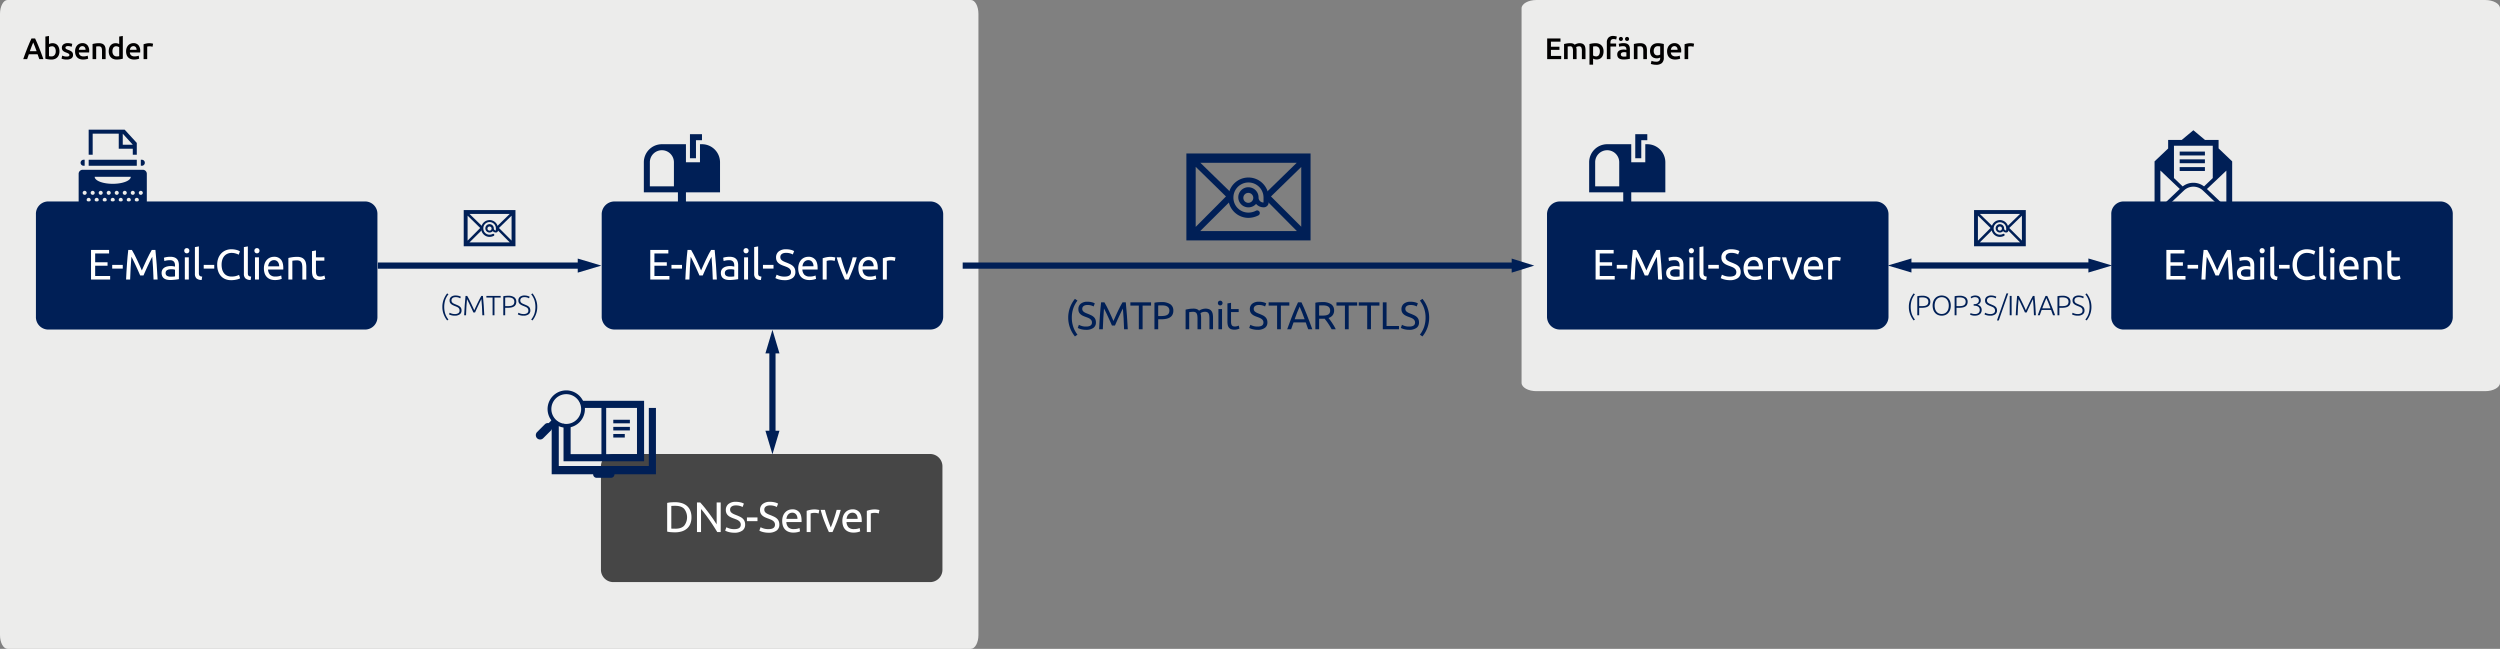 <svg id="a2e25de8-c975-4d42-b0d1-f89d7da13570" data-name="Ebene 1" xmlns="http://www.w3.org/2000/svg" xmlns:xlink="http://www.w3.org/1999/xlink" width="1610.577" height="418" viewBox="0 0 1610.577 418"><rect x="0" y="0" width="1610.577" height="418" fill="#808080" stroke="none"/><defs><style>.ac111b23-13ce-40d6-873f-a7e716f71abd,.bcc9c71a-c05f-4b8b-8de6-b86eec88615a{fill:none;}.eb86d56b-7d48-4a8c-bb98-bfe223a2c2f7{fill:#ececeb;}.bca0ba5f-9e1e-4a5a-bab4-c6e494221cd0{isolation:isolate;}.bef5bcca-9b6d-454f-9f62-98dfd240bc25{fill:#010000;}.bcc9c71a-c05f-4b8b-8de6-b86eec88615a{stroke:#001f56;stroke-miterlimit:10;stroke-width:4px;}.f98e2386-2874-48d2-a0e7-f12015a5279f{fill:#001f56;}.ea0b882a-a328-4f02-aea2-4b80bed2297e{fill:#fff;}.efc22a4f-5341-4f85-8532-3e8c9796ec89{clip-path:url(#a2319c16-3f32-4d24-b8d2-ff95a20d21c7);}.bc7e2ada-44d3-4d76-8137-60af8803198c{clip-path:url(#be529041-8f7d-484d-a234-a0c728ad3425);}.bd6d92e2-873d-4159-b05a-1076366ac8b5{clip-path:url(#e823159b-47b2-4846-889f-d09799888cc3);}.a3533757-4bd6-407c-8218-708c58e53fb4{clip-path:url(#eabb9a81-e234-4ff6-9865-80637e2c1f64);}.ab71cf13-764b-4007-af95-c209a29f286d{fill:#464646;}.bda01836-41ae-4792-8e5a-38924cb9cf3f{clip-path:url(#ae23bfce-8de7-43d2-8d33-18a7178a46b7);}.a7a7836c-9885-4bb4-8772-cca4b3ce92ed{clip-path:url(#ba45edc2-18de-429b-8f37-8d2455cb96df);}.af13b517-21b9-4a0c-93c6-45d8f8a09d6e{clip-path:url(#a6866dc0-d459-4493-8f2b-ab18c6ea2825);}.bce31342-8251-47a3-983c-2477ac9e43c0{clip-path:url(#a479cddd-86ce-4dca-8605-15066f622883);}</style><clipPath id="a2319c16-3f32-4d24-b8d2-ff95a20d21c7"><rect class="ac111b23-13ce-40d6-873f-a7e716f71abd" x="41.626" y="77.405" width="62" height="62"/></clipPath><clipPath id="be529041-8f7d-484d-a234-a0c728ad3425"><rect class="ac111b23-13ce-40d6-873f-a7e716f71abd" x="408.323" y="77.405" width="62" height="62"/></clipPath><clipPath id="e823159b-47b2-4846-889f-d09799888cc3"><rect class="ac111b23-13ce-40d6-873f-a7e716f71abd" x="1017.323" y="77.405" width="62" height="62"/></clipPath><clipPath id="eabb9a81-e234-4ff6-9865-80637e2c1f64"><rect class="ac111b23-13ce-40d6-873f-a7e716f71abd" x="1382.41" y="81.405" width="60" height="60"/></clipPath><clipPath id="ae23bfce-8de7-43d2-8d33-18a7178a46b7"><rect class="ac111b23-13ce-40d6-873f-a7e716f71abd" x="756.301" y="78.87" width="96" height="96"/></clipPath><clipPath id="ba45edc2-18de-429b-8f37-8d2455cb96df"><rect class="ac111b23-13ce-40d6-873f-a7e716f71abd" x="295.41" y="127" width="40" height="40"/></clipPath><clipPath id="a6866dc0-d459-4493-8f2b-ab18c6ea2825"><rect class="ac111b23-13ce-40d6-873f-a7e716f71abd" x="1268.41" y="127" width="40" height="40"/></clipPath><clipPath id="a479cddd-86ce-4dca-8605-15066f622883"><rect class="ac111b23-13ce-40d6-873f-a7e716f71abd" x="352.355" y="246" width="73.277" height="73.277"/></clipPath></defs><path class="eb86d56b-7d48-4a8c-bb98-bfe223a2c2f7" d="M989.836,252h611.148c5.308,0,9.593-2.422,9.593-5.344V5.344c0-2.957-4.349-5.344-9.593-5.344H989.836c-5.244,0-9.593,2.422-9.593,5.344V246.656C980.242,249.613,984.591,252,989.836,252Z"/><g class="bca0ba5f-9e1e-4a5a-bab4-c6e494221cd0"><g class="bca0ba5f-9e1e-4a5a-bab4-c6e494221cd0"><path class="bef5bcca-9b6d-454f-9f62-98dfd240bc25" d="M996.74,38.108V24.764h8.568v2.061h-6.143v3.293h5.469v2.022h-5.469v3.909h6.604v2.061Z"/><path class="bef5bcca-9b6d-454f-9f62-98dfd240bc25" d="M1013.357,32.812a4.912,4.912,0,0,0-.395-2.281,1.538,1.538,0,0,0-1.473-.703,6.984,6.984,0,0,0-.848.058q-.461.057-.693.097v8.126h-2.33V28.364a15.58,15.58,0,0,1,1.763-.365,14.537,14.537,0,0,1,2.301-.174,4.582,4.582,0,0,1,1.704.27,3.328,3.328,0,0,1,1.107.713,4.439,4.439,0,0,1,.539-.327,5.503,5.503,0,0,1,.732-.318,6.807,6.807,0,0,1,.857-.24,4.354,4.354,0,0,1,.914-.097,4.805,4.805,0,0,1,1.935.337,2.838,2.838,0,0,1,1.193.943,3.674,3.674,0,0,1,.598,1.464,10.091,10.091,0,0,1,.163,1.878v5.661h-2.33V32.812a5.013,5.013,0,0,0-.385-2.281,1.536,1.536,0,0,0-1.482-.703,3.061,3.061,0,0,0-1.06.183,3.468,3.468,0,0,0-.751.356,5.126,5.126,0,0,1,.212,1.02,10.723,10.723,0,0,1,.058,1.155v5.565h-2.33Z"/><path class="bef5bcca-9b6d-454f-9f62-98dfd240bc25" d="M1033.056,33.082a7.115,7.115,0,0,1-.299,2.118,4.937,4.937,0,0,1-.856,1.656,3.814,3.814,0,0,1-1.397,1.078,4.493,4.493,0,0,1-1.897.386,4.69,4.69,0,0,1-1.31-.174,4.853,4.853,0,0,1-.983-.385v3.909h-2.33V28.364q.712-.192,1.753-.365a13.274,13.274,0,0,1,2.195-.174,5.872,5.872,0,0,1,2.137.366,4.471,4.471,0,0,1,1.608,1.049,4.651,4.651,0,0,1,1.02,1.656A6.325,6.325,0,0,1,1033.056,33.082Zm-2.388.039a3.756,3.756,0,0,0-.703-2.427,2.748,2.748,0,0,0-2.263-.866q-.328,0-.684.028a3.779,3.779,0,0,0-.703.126v5.757a3.599,3.599,0,0,0,.818.396,3.198,3.198,0,0,0,1.088.183,2.086,2.086,0,0,0,1.858-.866A4.094,4.094,0,0,0,1030.668,33.121Z"/><path class="bef5bcca-9b6d-454f-9f62-98dfd240bc25" d="M1039.276,23.165a6.313,6.313,0,0,1,1.425.145,8.403,8.403,0,0,1,.925.26l-.443,1.926a3.671,3.671,0,0,0-.76-.25,4.294,4.294,0,0,0-.935-.097,2.407,2.407,0,0,0-.943.164,1.549,1.549,0,0,0-.616.452,1.735,1.735,0,0,0-.327.703,3.937,3.937,0,0,0-.097.895v.674h3.659v1.945h-3.659v8.126h-2.33V27.325a4.332,4.332,0,0,1,1.02-3.053A3.991,3.991,0,0,1,1039.276,23.165Z"/><path class="bef5bcca-9b6d-454f-9f62-98dfd240bc25" d="M1045.938,27.787a5.68,5.68,0,0,1,1.945.289,3.1,3.1,0,0,1,1.261.809,3.042,3.042,0,0,1,.675,1.261,6.178,6.178,0,0,1,.202,1.627V37.877q-.54.116-1.628.279a16.561,16.561,0,0,1-2.455.164,7.376,7.376,0,0,1-1.655-.174,3.482,3.482,0,0,1-1.281-.559,2.631,2.631,0,0,1-.828-1.001,3.471,3.471,0,0,1-.298-1.522,2.936,2.936,0,0,1,.337-1.463,2.76,2.76,0,0,1,.914-.973,3.973,3.973,0,0,1,1.339-.539,7.51,7.51,0,0,1,1.589-.164,7.405,7.405,0,0,1,.809.048,7.56,7.56,0,0,1,.905.164v-.385a3.005,3.005,0,0,0-.097-.77,1.606,1.606,0,0,0-.337-.645,1.588,1.588,0,0,0-.636-.433,2.75,2.75,0,0,0-.991-.154,8.804,8.804,0,0,0-1.483.115,6.554,6.554,0,0,0-1.098.27l-.288-1.887a9.149,9.149,0,0,1,1.29-.308A10.037,10.037,0,0,1,1045.938,27.787Zm-1.714-1.406a1.305,1.305,0,0,1-.904-.347,1.2,1.2,0,0,1-.386-.943,1.234,1.234,0,0,1,.386-.953,1.287,1.287,0,0,1,.904-.356,1.327,1.327,0,0,1,.915.356,1.224,1.224,0,0,1,.395.953,1.191,1.191,0,0,1-.395.943A1.345,1.345,0,0,1,1044.224,26.381Zm1.906,10.091a8.664,8.664,0,0,0,1.638-.116v-2.58a4.58,4.58,0,0,0-.559-.115,5.138,5.138,0,0,0-.809-.058,5.289,5.289,0,0,0-.78.058,2.417,2.417,0,0,0-.713.212,1.288,1.288,0,0,0-.51.433,1.208,1.208,0,0,0-.192.703,1.232,1.232,0,0,0,.52,1.145A2.681,2.681,0,0,0,1046.13,36.472Zm2.08-10.091a1.345,1.345,0,0,1-.915-.347,1.191,1.191,0,0,1-.395-.943,1.224,1.224,0,0,1,.395-.953,1.327,1.327,0,0,1,.915-.356,1.291,1.291,0,0,1,.905.356,1.237,1.237,0,0,1,.385.953,1.203,1.203,0,0,1-.385.943A1.308,1.308,0,0,1,1048.21,26.381Z"/><path class="bef5bcca-9b6d-454f-9f62-98dfd240bc25" d="M1052.582,28.364a15.627,15.627,0,0,1,1.753-.365,15.023,15.023,0,0,1,2.388-.174,5.497,5.497,0,0,1,2.061.337,3.212,3.212,0,0,1,1.318.943,3.613,3.613,0,0,1,.693,1.464,8.182,8.182,0,0,1,.202,1.878v5.661h-2.33V32.812a7.685,7.685,0,0,0-.105-1.377,2.46,2.46,0,0,0-.347-.924,1.383,1.383,0,0,0-.655-.52,2.745,2.745,0,0,0-1.011-.164,7.86,7.86,0,0,0-.924.058q-.482.057-.713.097v8.126h-2.33Z"/><path class="bef5bcca-9b6d-454f-9f62-98dfd240bc25" d="M1071.877,37.088a4.555,4.555,0,0,1-1.224,3.523,5.409,5.409,0,0,1-3.745,1.117,10.38,10.38,0,0,1-1.8-.154,9.986,9.986,0,0,1-1.589-.404l.424-1.983a7.169,7.169,0,0,0,1.357.404,8.299,8.299,0,0,0,1.647.154,2.824,2.824,0,0,0,2.002-.578,2.277,2.277,0,0,0,.598-1.714v-.385a6.049,6.049,0,0,1-.915.347,4.465,4.465,0,0,1-1.3.173,4.865,4.865,0,0,1-1.762-.308,3.675,3.675,0,0,1-1.367-.905,4.133,4.133,0,0,1-.886-1.492,6.177,6.177,0,0,1-.318-2.07,5.841,5.841,0,0,1,.338-2.022,4.32,4.32,0,0,1,.982-1.579,4.489,4.489,0,0,1,1.569-1.02,5.665,5.665,0,0,1,2.1-.366,12.808,12.808,0,0,1,2.156.174q1.021.173,1.733.365Zm-6.489-4.275a3.08,3.08,0,0,0,.645,2.167,2.189,2.189,0,0,0,1.666.684,3.489,3.489,0,0,0,1.049-.154,2.986,2.986,0,0,0,.8-.366V29.924c-.167-.038-.373-.073-.616-.105a7.283,7.283,0,0,0-.925-.048,2.352,2.352,0,0,0-1.944.837A3.408,3.408,0,0,0,1065.387,32.812Z"/><path class="bef5bcca-9b6d-454f-9f62-98dfd240bc25" d="M1073.994,33.121a6.315,6.315,0,0,1,.396-2.33,4.887,4.887,0,0,1,1.049-1.666,4.353,4.353,0,0,1,1.502-1.001,4.655,4.655,0,0,1,1.733-.337,4.15,4.15,0,0,1,3.245,1.29,5.585,5.585,0,0,1,1.164,3.852c0,.128-.003.273-.009.433s-.017.306-.029.434h-6.644a2.653,2.653,0,0,0,.857,1.877,3.253,3.253,0,0,0,2.204.665,7.258,7.258,0,0,0,1.551-.154,6.42,6.42,0,0,0,1.107-.327l.308,1.906a3.625,3.625,0,0,1-.529.202,7.505,7.505,0,0,1-.77.192q-.433.087-.934.145a8.991,8.991,0,0,1-1.02.058,6.192,6.192,0,0,1-2.312-.395,4.299,4.299,0,0,1-1.617-1.098,4.49,4.49,0,0,1-.943-1.656A6.768,6.768,0,0,1,1073.994,33.121Zm6.76-1.04a3.103,3.103,0,0,0-.135-.915,2.224,2.224,0,0,0-.396-.751,1.863,1.863,0,0,0-.635-.5,2.027,2.027,0,0,0-.895-.184,2.084,2.084,0,0,0-.943.202,2.129,2.129,0,0,0-.684.53,2.408,2.408,0,0,0-.434.751,4.056,4.056,0,0,0-.212.866Z"/><path class="bef5bcca-9b6d-454f-9f62-98dfd240bc25" d="M1090.997,30.136a7.81,7.81,0,0,0-.799-.202,5.904,5.904,0,0,0-1.185-.105,4.644,4.644,0,0,0-.818.077,4.792,4.792,0,0,0-.606.135v8.068h-2.33v-9.59a12.767,12.767,0,0,1,1.686-.472,10.504,10.504,0,0,1,2.243-.222q.232,0,.539.029t.616.077q.308.048.597.115c.192.045.347.087.462.125Z"/></g></g><path class="eb86d56b-7d48-4a8c-bb98-bfe223a2c2f7" d="M4.852,418H625.483c2.685,0,4.852-4.018,4.852-8.864V8.864c0-4.905-2.2-8.864-4.852-8.864H4.852C2.2,0,0,4.018,0,8.864V409.136C0,414.041,2.2,418,4.852,418Z"/><line class="bcc9c71a-c05f-4b8b-8de6-b86eec88615a" x1="243.41" y1="171.11" x2="372.863" y2="171.11"/><polygon class="f98e2386-2874-48d2-a0e7-f12015a5279f" points="372.805 171.31 373.15 171.11 372.805 170.911 372.805 171.31"/><polygon class="f98e2386-2874-48d2-a0e7-f12015a5279f" points="372.2 175.644 387.41 171.11 372.2 166.577 372.2 175.644"/><line class="bcc9c71a-c05f-4b8b-8de6-b86eec88615a" x1="1230.41" y1="171.043" x2="1346.123" y2="171.043"/><polygon class="f98e2386-2874-48d2-a0e7-f12015a5279f" points="1346.064 171.242 1346.41 171.043 1346.064 170.843 1346.064 171.242"/><polygon class="f98e2386-2874-48d2-a0e7-f12015a5279f" points="1231.41 175.576 1216.2 171.043 1231.41 166.509 1231.41 175.576"/><polygon class="f98e2386-2874-48d2-a0e7-f12015a5279f" points="1345.41 175.576 1360.62 171.043 1345.41 166.509 1345.41 175.576"/><path class="f98e2386-2874-48d2-a0e7-f12015a5279f" d="M599.383,212.293h-203.5a8.239,8.239,0,0,1-8.25-8.25v-66a8.239,8.239,0,0,1,8.25-8.25h203.5a8.239,8.239,0,0,1,8.25,8.25v66A8.239,8.239,0,0,1,599.383,212.293Z"/><path class="f98e2386-2874-48d2-a0e7-f12015a5279f" d="M235.472,212.304H30.821a7.968,7.968,0,0,1-7.674-8.252V138.034a7.968,7.968,0,0,1,7.674-8.252H235.472a7.968,7.968,0,0,1,7.674,8.252v66.018A7.968,7.968,0,0,1,235.472,212.304Z"/><g class="bca0ba5f-9e1e-4a5a-bab4-c6e494221cd0"><g class="bca0ba5f-9e1e-4a5a-bab4-c6e494221cd0"><path class="ea0b882a-a328-4f02-aea2-4b80bed2297e" d="M58.643,180.086V161.023H70.278v2.283H61.311v5.666h7.978v2.228H61.311v6.601h9.655v2.283Z"/><path class="ea0b882a-a328-4f02-aea2-4b80bed2297e" d="M72.286,170.65h6.794v2.393H72.286Z"/><path class="ea0b882a-a328-4f02-aea2-4b80bed2297e" d="M90.304,177.445q-.275-.661-.729-1.678t-.977-2.201q-.522-1.182-1.114-2.434T86.37,168.767q-.523-1.115-.977-1.994t-.729-1.349q-.302,3.246-.495,7.029t-.33,7.633H81.226q.11-2.476.248-4.992t.316-4.951q.179-2.435.385-4.746t.454-4.373h2.338q.743,1.21,1.596,2.86t1.705,3.452q.852,1.802,1.651,3.604.797,1.802,1.458,3.287.661-1.485,1.458-3.287t1.65-3.604q.853-1.802,1.706-3.452t1.595-2.86h2.338q.935,9.215,1.403,19.062H98.914q-.138-3.851-.33-7.633t-.495-7.029q-.275.469-.729,1.349t-.977,1.994q-.523,1.115-1.114,2.366t-1.114,2.434q-.523,1.184-.977,2.201t-.729,1.678Z"/><path class="ea0b882a-a328-4f02-aea2-4b80bed2297e" d="M109.751,165.424a7.421,7.421,0,0,1,2.6.399,4.221,4.221,0,0,1,1.706,1.128,4.279,4.279,0,0,1,.921,1.732,8.388,8.388,0,0,1,.275,2.215v8.94q-.33.056-.921.152t-1.334.178q-.743.083-1.609.152-.866.067-1.719.068a9.368,9.368,0,0,1-2.228-.248,4.964,4.964,0,0,1-1.76-.783,3.593,3.593,0,0,1-1.156-1.417,4.962,4.962,0,0,1-.413-2.118,4.077,4.077,0,0,1,.481-2.035,3.842,3.842,0,0,1,1.307-1.376,6.069,6.069,0,0,1,1.926-.77,10.557,10.557,0,0,1,2.311-.247q.384,0,.798.041t.784.11c.248.046.463.088.646.123.183.037.311.064.385.083v-.715a5.752,5.752,0,0,0-.138-1.252,2.866,2.866,0,0,0-.495-1.101,2.508,2.508,0,0,0-.977-.77,3.814,3.814,0,0,0-1.609-.289,12.091,12.091,0,0,0-2.214.179,7.759,7.759,0,0,0-1.417.372l-.302-2.119a7.853,7.853,0,0,1,1.65-.426A14.234,14.234,0,0,1,109.751,165.424Zm.22,12.819q.907,0,1.609-.042a7.045,7.045,0,0,0,1.169-.15v-4.264a3.285,3.285,0,0,0-.894-.234,9.925,9.925,0,0,0-1.499-.096,9.737,9.737,0,0,0-1.224.082,3.777,3.777,0,0,0-1.183.344,2.538,2.538,0,0,0-.894.715,1.881,1.881,0,0,0-.357,1.197,2.054,2.054,0,0,0,.88,1.912A4.581,4.581,0,0,0,109.971,178.243Z"/><path class="ea0b882a-a328-4f02-aea2-4b80bed2297e" d="M120.341,163.196a1.641,1.641,0,0,1-1.169-.454,1.796,1.796,0,0,1,0-2.447,1.729,1.729,0,0,1,2.338,0,1.797,1.797,0,0,1,0,2.447A1.643,1.643,0,0,1,120.341,163.196Zm1.293,16.89h-2.558V165.782h2.558Z"/><path class="ea0b882a-a328-4f02-aea2-4b80bed2297e" d="M129.914,180.361a4.91,4.91,0,0,1-3.356-1.018,4.022,4.022,0,0,1-.99-2.999V159.18l2.558-.44v17.191a4.119,4.119,0,0,0,.11,1.046,1.43,1.43,0,0,0,.357.66,1.545,1.545,0,0,0,.66.372,6.831,6.831,0,0,0,1.018.205Z"/><path class="ea0b882a-a328-4f02-aea2-4b80bed2297e" d="M131.234,170.65h6.794v2.393h-6.794Z"/><path class="ea0b882a-a328-4f02-aea2-4b80bed2297e" d="M148.894,180.498a9.765,9.765,0,0,1-3.659-.66,7.769,7.769,0,0,1-2.833-1.926,8.653,8.653,0,0,1-1.83-3.121,12.89,12.89,0,0,1-.646-4.25,11.57,11.57,0,0,1,.729-4.25,9.209,9.209,0,0,1,1.967-3.122,8.333,8.333,0,0,1,2.889-1.926,9.381,9.381,0,0,1,3.521-.66,12.588,12.588,0,0,1,2.132.165,12.982,12.982,0,0,1,1.65.385,8.062,8.062,0,0,1,1.142.44,6.728,6.728,0,0,1,.605.33l-.77,2.2a4.372,4.372,0,0,0-.715-.357q-.468-.192-1.059-.385a9.543,9.543,0,0,0-1.293-.316,8.189,8.189,0,0,0-1.417-.123,6.815,6.815,0,0,0-2.723.521,5.647,5.647,0,0,0-2.063,1.514,6.832,6.832,0,0,0-1.306,2.406,10.39,10.39,0,0,0-.454,3.178,11.331,11.331,0,0,0,.399,3.107,6.82,6.82,0,0,0,1.196,2.408,5.372,5.372,0,0,0,1.995,1.554,6.619,6.619,0,0,0,2.792.55,10.235,10.235,0,0,0,3.053-.385,13.521,13.521,0,0,0,1.815-.688l.688,2.2a3.822,3.822,0,0,1-.688.344,9.486,9.486,0,0,1-1.238.399,15.716,15.716,0,0,1-3.878.467Z"/><path class="ea0b882a-a328-4f02-aea2-4b80bed2297e" d="M161.464,180.361a4.91,4.91,0,0,1-3.356-1.018,4.022,4.022,0,0,1-.99-2.999V159.18l2.558-.44v17.191a4.124,4.124,0,0,0,.11,1.046,1.431,1.431,0,0,0,.357.66,1.545,1.545,0,0,0,.66.372,6.831,6.831,0,0,0,1.018.205Z"/><path class="ea0b882a-a328-4f02-aea2-4b80bed2297e" d="M165.535,163.196a1.641,1.641,0,0,1-1.169-.454,1.796,1.796,0,0,1,0-2.447,1.729,1.729,0,0,1,2.338,0,1.797,1.797,0,0,1,0,2.447A1.643,1.643,0,0,1,165.535,163.196Zm1.293,16.89H164.27V165.782h2.558Z"/><path class="ea0b882a-a328-4f02-aea2-4b80bed2297e" d="M170.019,172.961a9.126,9.126,0,0,1,.55-3.314,6.924,6.924,0,0,1,1.458-2.352,5.918,5.918,0,0,1,2.09-1.402,6.516,6.516,0,0,1,2.421-.469,5.507,5.507,0,0,1,4.429,1.803q1.54,1.802,1.54,5.487v.427a3.93,3.93,0,0,1-.027.48H172.687a5.235,5.235,0,0,0,1.292,3.384,4.732,4.732,0,0,0,3.521,1.155,9.422,9.422,0,0,0,2.27-.233,8.163,8.163,0,0,0,1.389-.454l.357,2.146a7.573,7.573,0,0,1-1.637.522,11.619,11.619,0,0,1-2.654.275,8.419,8.419,0,0,1-3.232-.564,6.021,6.021,0,0,1-2.242-1.554,6.343,6.343,0,0,1-1.307-2.352A9.955,9.955,0,0,1,170.019,172.961Zm9.82-1.402a4.297,4.297,0,0,0-.867-2.848,2.985,2.985,0,0,0-2.462-1.113,3.382,3.382,0,0,0-1.554.344,3.67,3.67,0,0,0-1.142.894,4.093,4.093,0,0,0-.729,1.265,6.234,6.234,0,0,0-.344,1.458Z"/><path class="ea0b882a-a328-4f02-aea2-4b80bed2297e" d="M185.78,166.195q.88-.221,2.338-.469a20.339,20.339,0,0,1,3.356-.247,7.262,7.262,0,0,1,2.833.481,4.427,4.427,0,0,1,1.802,1.348,5.211,5.211,0,0,1,.949,2.076,12.084,12.084,0,0,1,.275,2.669v8.032h-2.558v-7.482a12.217,12.217,0,0,0-.179-2.256,3.802,3.802,0,0,0-.591-1.512,2.343,2.343,0,0,0-1.1-.84,4.844,4.844,0,0,0-1.706-.262q-.412,0-.853.028c-.294.018-.574.041-.839.069s-.504.059-.715.096-.362.065-.454.082v12.076H185.78Z"/><path class="ea0b882a-a328-4f02-aea2-4b80bed2297e" d="M203.55,165.782h5.419v2.146H203.55v6.602a7.947,7.947,0,0,0,.165,1.774,2.659,2.659,0,0,0,.495,1.101,1.786,1.786,0,0,0,.825.564,3.65,3.65,0,0,0,1.155.165,5.419,5.419,0,0,0,1.857-.262q.702-.261.977-.371l.495,2.118a9.566,9.566,0,0,1-1.348.481,7.633,7.633,0,0,1-2.2.289,6.683,6.683,0,0,1-2.407-.371,3.507,3.507,0,0,1-1.526-1.114,4.45,4.45,0,0,1-.811-1.829,12.041,12.041,0,0,1-.234-2.518V161.793l2.558-.44Z"/></g></g><g class="bca0ba5f-9e1e-4a5a-bab4-c6e494221cd0"><g class="bca0ba5f-9e1e-4a5a-bab4-c6e494221cd0"><path class="f98e2386-2874-48d2-a0e7-f12015a5279f" d="M284.991,197.727a13.106,13.106,0,0,1,.858-4.807,14.792,14.792,0,0,1,2.229-3.906l.837.576a11.969,11.969,0,0,0-2.079,3.735,15.073,15.073,0,0,0,0,8.802,11.97,11.97,0,0,0,2.079,3.735l-.837.576a14.791,14.791,0,0,1-2.229-3.906A13.1,13.1,0,0,1,284.991,197.727Z"/><path class="f98e2386-2874-48d2-a0e7-f12015a5279f" d="M292.982,202.316a4.112,4.112,0,0,0,2.268-.532,1.91,1.91,0,0,0,.81-1.723,2.292,2.292,0,0,0-.261-1.145,2.459,2.459,0,0,0-.693-.776,4.509,4.509,0,0,0-.99-.539q-.558-.224-1.17-.475a13.728,13.728,0,0,1-1.386-.626,4.762,4.762,0,0,1-1.044-.727,2.756,2.756,0,0,1-.657-.928,3.064,3.064,0,0,1-.225-1.224,2.892,2.892,0,0,1,1.062-2.43,4.694,4.694,0,0,1,2.952-.828,6.78,6.78,0,0,1,.99.072,7.549,7.549,0,0,1,.909.189,6.957,6.957,0,0,1,.774.261,3.127,3.127,0,0,1,.585.307l-.432,1.025a4.355,4.355,0,0,0-1.269-.575,5.754,5.754,0,0,0-1.611-.217,4.72,4.72,0,0,0-1.089.117,2.364,2.364,0,0,0-.855.378,1.883,1.883,0,0,0-.567.657,2.04,2.04,0,0,0-.207.954,2.005,2.005,0,0,0,.216.972,2.102,2.102,0,0,0,.603.685,4.804,4.804,0,0,0,.909.521q.522.234,1.134.486.738.306,1.395.612a5.014,5.014,0,0,1,1.143.72,3.079,3.079,0,0,1,.774,1.008,3.326,3.326,0,0,1,.288,1.458,2.921,2.921,0,0,1-1.179,2.538,5.377,5.377,0,0,1-3.195.846,8.859,8.859,0,0,1-1.314-.09,8.513,8.513,0,0,1-1.062-.225,6.215,6.215,0,0,1-.792-.279,4.729,4.729,0,0,1-.504-.252l.396-1.062q.18.108.486.252a6.097,6.097,0,0,0,.72.279,6.68,6.68,0,0,0,2.088.315Z"/><path class="f98e2386-2874-48d2-a0e7-f12015a5279f" d="M304.953,201.309q-.181-.45-.515-1.188t-.75-1.611q-.416-.872-.85-1.8t-.832-1.737q-.398-.809-.705-1.422-.308-.611-.452-.863-.234,2.25-.369,4.887t-.243,5.535h-1.206q.162-3.403.369-6.517t.513-5.958h1.08q.541.901,1.154,2.079t1.217,2.448q.604,1.268,1.172,2.502t1.001,2.223q.433-.989,1.001-2.223.568-1.232,1.172-2.502.604-1.268,1.218-2.448.613-1.178,1.154-2.079h1.026q.305,2.845.513,5.958t.369,6.517H310.749q-.108-2.899-.243-5.535t-.369-4.887q-.144.252-.45.863-.307.612-.702,1.422t-.828,1.737q-.432.927-.846,1.8-.415.875-.747,1.611-.333.738-.513,1.188Z"/><path class="f98e2386-2874-48d2-a0e7-f12015a5279f" d="M322.557,190.634v1.062h-3.996v11.412h-1.224V191.696h-3.996v-1.062Z"/><path class="f98e2386-2874-48d2-a0e7-f12015a5279f" d="M327.38,190.526a6.376,6.376,0,0,1,3.942,1.008,3.413,3.413,0,0,1,1.296,2.862,3.97,3.97,0,0,1-.378,1.809,3.073,3.073,0,0,1-1.08,1.206,4.898,4.898,0,0,1-1.719.666,11.585,11.585,0,0,1-2.295.207h-1.692v4.824h-1.224v-12.24a8.697,8.697,0,0,1,1.521-.261Q326.625,190.525,327.38,190.526Zm.054,1.062q-.685,0-1.161.045t-.819.081v5.508h1.548a12.462,12.462,0,0,0,1.791-.116,3.995,3.995,0,0,0,1.368-.433,2.181,2.181,0,0,0,.873-.873,2.933,2.933,0,0,0,.306-1.422,2.567,2.567,0,0,0-.333-1.368,2.463,2.463,0,0,0-.882-.855,3.869,3.869,0,0,0-1.251-.441A8.139,8.139,0,0,0,327.435,191.588Z"/><path class="f98e2386-2874-48d2-a0e7-f12015a5279f" d="M337.298,202.316a4.112,4.112,0,0,0,2.268-.532,1.91,1.91,0,0,0,.81-1.723,2.293,2.293,0,0,0-.261-1.145,2.46,2.46,0,0,0-.693-.776,4.509,4.509,0,0,0-.99-.539q-.558-.224-1.17-.475a13.728,13.728,0,0,1-1.386-.626,4.759,4.759,0,0,1-1.044-.727,2.756,2.756,0,0,1-.657-.928,3.064,3.064,0,0,1-.225-1.224,2.892,2.892,0,0,1,1.062-2.43,4.694,4.694,0,0,1,2.952-.828,6.78,6.78,0,0,1,.99.072,7.545,7.545,0,0,1,.909.189,6.957,6.957,0,0,1,.774.261,3.127,3.127,0,0,1,.585.307l-.432,1.025a4.356,4.356,0,0,0-1.269-.575,5.753,5.753,0,0,0-1.611-.217,4.72,4.72,0,0,0-1.089.117,2.365,2.365,0,0,0-.855.378,1.883,1.883,0,0,0-.567.657,2.041,2.041,0,0,0-.207.954,2.005,2.005,0,0,0,.216.972,2.102,2.102,0,0,0,.603.685,4.803,4.803,0,0,0,.909.521q.522.234,1.134.486.738.306,1.395.612a5.014,5.014,0,0,1,1.143.72,3.079,3.079,0,0,1,.774,1.008,3.326,3.326,0,0,1,.288,1.458,2.921,2.921,0,0,1-1.179,2.538,5.377,5.377,0,0,1-3.195.846,8.859,8.859,0,0,1-1.314-.09,8.513,8.513,0,0,1-1.062-.225,6.215,6.215,0,0,1-.792-.279,4.729,4.729,0,0,1-.504-.252l.396-1.062q.18.108.486.252a6.095,6.095,0,0,0,.72.279,6.68,6.68,0,0,0,2.088.315Z"/><path class="f98e2386-2874-48d2-a0e7-f12015a5279f" d="M346.118,197.727a13.17,13.17,0,0,1-.853,4.806,14.824,14.824,0,0,1-2.216,3.906l-.855-.576a11.992,11.992,0,0,0,2.079-3.735,15.075,15.075,0,0,0,0-8.802,11.991,11.991,0,0,0-2.079-3.735l.855-.576a14.825,14.825,0,0,1,2.216,3.906A13.175,13.175,0,0,1,346.118,197.727Z"/></g></g><g class="bca0ba5f-9e1e-4a5a-bab4-c6e494221cd0"><g class="bca0ba5f-9e1e-4a5a-bab4-c6e494221cd0"><path class="f98e2386-2874-48d2-a0e7-f12015a5279f" d="M690.498,204.633a18.311,18.311,0,0,0,.925,5.926,17.264,17.264,0,0,0,2.725,5.05l-1.65,1.125a19.644,19.644,0,0,1-3.137-5.463,19.142,19.142,0,0,1,0-13.274,19.644,19.644,0,0,1,3.137-5.463l1.65,1.125a17.264,17.264,0,0,0-2.725,5.05A18.314,18.314,0,0,0,690.498,204.633Z"/><path class="f98e2386-2874-48d2-a0e7-f12015a5279f" d="M699.673,210.383q3.8,0,3.8-2.6a2.605,2.605,0,0,0-.337-1.362,3.274,3.274,0,0,0-.913-.976,6.399,6.399,0,0,0-1.312-.712q-.738-.3-1.562-.601a15.645,15.645,0,0,1-1.8-.737,6.267,6.267,0,0,1-1.475-.975,4.137,4.137,0,0,1-.988-1.338,4.4,4.4,0,0,1-.362-1.875,4.341,4.341,0,0,1,1.55-3.55,6.542,6.542,0,0,1,4.275-1.275,11.309,11.309,0,0,1,2.863.338,6.536,6.536,0,0,1,1.887.737l-.775,1.976a6.817,6.817,0,0,0-1.562-.638,8.404,8.404,0,0,0-2.413-.312,5.368,5.368,0,0,0-1.3.149,3.341,3.341,0,0,0-1.05.45,2.228,2.228,0,0,0-.713.763,2.17,2.17,0,0,0-.262,1.088,2.308,2.308,0,0,0,.275,1.175,2.714,2.714,0,0,0,.775.837,6.627,6.627,0,0,0,1.163.663q.662.3,1.462.6,1.125.45,2.062.9a6.705,6.705,0,0,1,1.625,1.075,4.296,4.296,0,0,1,1.062,1.487,5.221,5.221,0,0,1,.375,2.087,4.085,4.085,0,0,1-1.663,3.5,7.78,7.78,0,0,1-4.688,1.226,11.996,11.996,0,0,1-1.887-.138,14.079,14.079,0,0,1-1.538-.325,8.913,8.913,0,0,1-1.163-.399q-.487-.212-.762-.363l.725-2a10.921,10.921,0,0,0,1.75.726A8.996,8.996,0,0,0,699.673,210.383Z"/><path class="f98e2386-2874-48d2-a0e7-f12015a5279f" d="M716.348,209.708q-.25-.599-.662-1.524t-.888-2q-.475-1.075-1.013-2.213t-1.012-2.15q-.475-1.012-.888-1.812t-.663-1.225q-.275,2.95-.45,6.388t-.3,6.938h-2.375q.1-2.25.225-4.538t.288-4.5q.163-2.212.35-4.312t.413-3.975h2.125q.674,1.1,1.45,2.6t1.55,3.138q.774,1.638,1.5,3.275.724,1.638,1.325,2.987.6-1.351,1.325-2.987t1.5-3.275q.774-1.636,1.55-3.138t1.45-2.6h2.125q.85,8.376,1.275,17.325h-2.375q-.125-3.499-.3-6.938t-.45-6.388q-.251.425-.663,1.225t-.887,1.812q-.475,1.014-1.013,2.15-.538,1.138-1.013,2.213t-.887,2q-.412.924-.663,1.524Z"/><path class="f98e2386-2874-48d2-a0e7-f12015a5279f" d="M741.548,194.783v2.1h-5.45v15.226h-2.425V196.883h-5.45v-2.1Z"/><path class="f98e2386-2874-48d2-a0e7-f12015a5279f" d="M748.322,194.608a9.637,9.637,0,0,1,5.612,1.388,4.734,4.734,0,0,1,1.963,4.137,5.627,5.627,0,0,1-.538,2.562,4.408,4.408,0,0,1-1.55,1.726,7.067,7.067,0,0,1-2.462.962,16.223,16.223,0,0,1-3.275.301h-1.925v6.425h-2.425V195.033a13.766,13.766,0,0,1,2.288-.338Q747.272,194.609,748.322,194.608Zm.2,2.125q-1.551,0-2.375.075v6.8h1.825a13.982,13.982,0,0,0,2.25-.163,5.058,5.058,0,0,0,1.688-.55,2.708,2.708,0,0,0,1.062-1.062,3.525,3.525,0,0,0,.375-1.725,3.188,3.188,0,0,0-.387-1.65,2.929,2.929,0,0,0-1.05-1.037,4.542,4.542,0,0,0-1.538-.538A10.984,10.984,0,0,0,748.523,196.733Z"/><path class="f98e2386-2874-48d2-a0e7-f12015a5279f" d="M763.797,199.483q.8-.201,2.112-.425a18.111,18.111,0,0,1,3.038-.226,5.703,5.703,0,0,1,2.1.338,3.679,3.679,0,0,1,1.425.987c.117-.083.3-.2.55-.35a6.007,6.007,0,0,1,.925-.438,9.733,9.733,0,0,1,1.225-.375,6.179,6.179,0,0,1,1.45-.163,5.897,5.897,0,0,1,2.45.438,3.525,3.525,0,0,1,1.488,1.237,4.825,4.825,0,0,1,.725,1.9,14.314,14.314,0,0,1,.188,2.4v7.3H779.147v-6.8a14.848,14.848,0,0,0-.113-1.976,3.824,3.824,0,0,0-.425-1.375,1.95,1.95,0,0,0-.85-.812,3.171,3.171,0,0,0-1.387-.263,5.155,5.155,0,0,0-1.938.312,3.828,3.828,0,0,0-1.038.562,8.628,8.628,0,0,1,.3,1.426,12.75,12.75,0,0,1,.1,1.625v7.3h-2.325v-6.8a13.395,13.395,0,0,0-.125-1.976,3.991,3.991,0,0,0-.438-1.375,1.952,1.952,0,0,0-.85-.812,3.107,3.107,0,0,0-1.363-.263q-.35,0-.75.025t-.762.062q-.363.038-.663.088c-.2.033-.334.059-.4.074v10.976h-2.325Z"/><path class="f98e2386-2874-48d2-a0e7-f12015a5279f" d="M786.097,196.758a1.49,1.49,0,0,1-1.062-.412,1.633,1.633,0,0,1,0-2.225,1.573,1.573,0,0,1,2.125,0,1.633,1.633,0,0,1,0,2.225A1.49,1.49,0,0,1,786.097,196.758Zm1.175,15.351h-2.325v-13h2.325Z"/><path class="f98e2386-2874-48d2-a0e7-f12015a5279f" d="M793.071,199.108h4.925v1.95h-4.925v6a7.203,7.203,0,0,0,.15,1.612,2.419,2.419,0,0,0,.45,1,1.629,1.629,0,0,0,.75.513,3.338,3.338,0,0,0,1.05.149,4.945,4.945,0,0,0,1.688-.237q.637-.237.887-.338l.45,1.926a8.846,8.846,0,0,1-1.225.438,6.975,6.975,0,0,1-2,.262,6.071,6.071,0,0,1-2.188-.337,3.189,3.189,0,0,1-1.388-1.013,4.059,4.059,0,0,1-.737-1.662,10.966,10.966,0,0,1-.212-2.288v-11.6l2.325-.4Z"/><path class="f98e2386-2874-48d2-a0e7-f12015a5279f" d="M810.145,210.383q3.8,0,3.8-2.6a2.605,2.605,0,0,0-.337-1.362,3.274,3.274,0,0,0-.913-.976,6.399,6.399,0,0,0-1.312-.712q-.738-.3-1.562-.601a15.645,15.645,0,0,1-1.8-.737,6.267,6.267,0,0,1-1.475-.975,4.137,4.137,0,0,1-.988-1.338,4.4,4.4,0,0,1-.362-1.875,4.341,4.341,0,0,1,1.55-3.55,6.542,6.542,0,0,1,4.275-1.275,11.309,11.309,0,0,1,2.863.338,6.536,6.536,0,0,1,1.887.737l-.775,1.976a6.817,6.817,0,0,0-1.562-.638,8.404,8.404,0,0,0-2.413-.312,5.368,5.368,0,0,0-1.3.149,3.341,3.341,0,0,0-1.05.45,2.228,2.228,0,0,0-.713.763,2.17,2.17,0,0,0-.262,1.088,2.308,2.308,0,0,0,.275,1.175,2.714,2.714,0,0,0,.775.837,6.627,6.627,0,0,0,1.163.663q.662.3,1.462.6,1.125.45,2.062.9a6.705,6.705,0,0,1,1.625,1.075,4.296,4.296,0,0,1,1.062,1.487,5.221,5.221,0,0,1,.375,2.087,4.085,4.085,0,0,1-1.663,3.5,7.78,7.78,0,0,1-4.688,1.226,11.996,11.996,0,0,1-1.887-.138,14.079,14.079,0,0,1-1.538-.325,8.913,8.913,0,0,1-1.163-.399q-.487-.212-.762-.363l.725-2a10.921,10.921,0,0,0,1.75.726A8.996,8.996,0,0,0,810.145,210.383Z"/><path class="f98e2386-2874-48d2-a0e7-f12015a5279f" d="M830.621,194.783v2.1h-5.45v15.226h-2.425V196.883h-5.45v-2.1Z"/><path class="f98e2386-2874-48d2-a0e7-f12015a5279f" d="M842.77,212.108q-.425-1.125-.8-2.213t-.775-2.212h-7.85l-1.575,4.425h-2.525q.999-2.749,1.875-5.088.875-2.336,1.712-4.438.837-2.099,1.663-4.013.825-1.912,1.725-3.787h2.225q.9,1.875,1.725,3.787t1.663,4.013q.837,2.101,1.712,4.438t1.875,5.088Zm-2.275-6.425q-.8-2.175-1.588-4.213t-1.637-3.912q-.875,1.875-1.663,3.912t-1.562,4.213Z"/><path class="f98e2386-2874-48d2-a0e7-f12015a5279f" d="M855.871,204.858q.4.499,1.013,1.312t1.262,1.8q.65.987,1.288,2.062a20.879,20.879,0,0,1,1.087,2.075h-2.65q-.5-.951-1.087-1.925-.588-.976-1.188-1.863t-1.188-1.662q-.588-.775-1.062-1.35-.325.025-.663.024h-2.862v6.775h-2.425V195.033a13.766,13.766,0,0,1,2.288-.338q1.262-.086,2.312-.087a9.463,9.463,0,0,1,5.562,1.375,4.722,4.722,0,0,1,1.913,4.1,4.798,4.798,0,0,1-.913,2.95A5.384,5.384,0,0,1,855.871,204.858Zm-3.675-8.125q-1.55,0-2.375.075v6.524h1.725a18.14,18.14,0,0,0,2.25-.125,5.108,5.108,0,0,0,1.688-.475,2.538,2.538,0,0,0,1.062-.987,3.313,3.313,0,0,0,.375-1.688,3.211,3.211,0,0,0-.375-1.625,2.779,2.779,0,0,0-1.012-1.025,4.45,4.45,0,0,0-1.5-.525A10.767,10.767,0,0,0,852.196,196.733Z"/><path class="f98e2386-2874-48d2-a0e7-f12015a5279f" d="M874.32,194.783v2.1h-5.45v15.226h-2.425V196.883h-5.45v-2.1Z"/><path class="f98e2386-2874-48d2-a0e7-f12015a5279f" d="M888.67,194.783v2.1h-5.45v15.226h-2.425V196.883h-5.45v-2.1Z"/><path class="f98e2386-2874-48d2-a0e7-f12015a5279f" d="M901.269,210.008v2.101H890.844V194.783h2.425v15.225Z"/><path class="f98e2386-2874-48d2-a0e7-f12015a5279f" d="M907.819,210.383q3.8,0,3.8-2.6a2.605,2.605,0,0,0-.337-1.362,3.276,3.276,0,0,0-.913-.976,6.399,6.399,0,0,0-1.312-.712q-.737-.3-1.562-.601a15.636,15.636,0,0,1-1.8-.737,6.267,6.267,0,0,1-1.475-.975,4.146,4.146,0,0,1-.988-1.338,4.407,4.407,0,0,1-.362-1.875,4.342,4.342,0,0,1,1.55-3.55,6.543,6.543,0,0,1,4.275-1.275,11.305,11.305,0,0,1,2.862.338,6.54,6.54,0,0,1,1.888.737l-.775,1.976a6.807,6.807,0,0,0-1.562-.638,8.4,8.4,0,0,0-2.412-.312,5.365,5.365,0,0,0-1.3.149,3.336,3.336,0,0,0-1.05.45,2.219,2.219,0,0,0-.713.763,2.17,2.17,0,0,0-.263,1.088,2.308,2.308,0,0,0,.275,1.175,2.712,2.712,0,0,0,.774.837,6.632,6.632,0,0,0,1.163.663q.662.3,1.462.6,1.125.45,2.062.9a6.695,6.695,0,0,1,1.625,1.075,4.29,4.29,0,0,1,1.062,1.487,5.221,5.221,0,0,1,.375,2.087,4.084,4.084,0,0,1-1.662,3.5,7.78,7.78,0,0,1-4.688,1.226,12.007,12.007,0,0,1-1.888-.138,14.069,14.069,0,0,1-1.537-.325,8.923,8.923,0,0,1-1.163-.399c-.324-.142-.579-.263-.762-.363l.725-2a10.901,10.901,0,0,0,1.75.726A8.994,8.994,0,0,0,907.819,210.383Z"/><path class="f98e2386-2874-48d2-a0e7-f12015a5279f" d="M918.394,204.633a18.341,18.341,0,0,0-.925-5.925,17.279,17.279,0,0,0-2.726-5.05l1.65-1.125a19.67,19.67,0,0,1,3.138,5.463,19.142,19.142,0,0,1,0,13.274,19.67,19.67,0,0,1-3.138,5.463l-1.65-1.125a17.279,17.279,0,0,0,2.726-5.05A18.338,18.338,0,0,0,918.394,204.633Z"/></g></g><g class="bca0ba5f-9e1e-4a5a-bab4-c6e494221cd0"><g class="bca0ba5f-9e1e-4a5a-bab4-c6e494221cd0"><path class="ea0b882a-a328-4f02-aea2-4b80bed2297e" d="M418.931,180.086V161.023h11.636v2.283h-8.968v5.666h7.978v2.228h-7.978v6.601h9.655v2.283Z"/><path class="ea0b882a-a328-4f02-aea2-4b80bed2297e" d="M432.575,170.651h6.795v2.393h-6.795Z"/><path class="ea0b882a-a328-4f02-aea2-4b80bed2297e" d="M450.592,177.445q-.275-.661-.729-1.678t-.977-2.201q-.522-1.182-1.114-2.434t-1.114-2.366q-.523-1.113-.977-1.994t-.729-1.348q-.302,3.246-.495,7.028t-.33,7.633h-2.613q.11-2.476.248-4.992t.316-4.951q.179-2.435.385-4.745t.454-4.374h2.338q.743,1.212,1.596,2.86.852,1.651,1.705,3.452.853,1.803,1.651,3.604.797,1.803,1.458,3.288.661-1.487,1.458-3.288t1.65-3.604q.852-1.8,1.706-3.452.853-1.649,1.595-2.86h2.338q.935,9.215,1.403,19.062h-2.613q-.138-3.851-.33-7.633t-.495-7.028q-.275.467-.729,1.348t-.977,1.994q-.523,1.115-1.114,2.366t-1.114,2.434q-.523,1.184-.977,2.201t-.729,1.678Z"/><path class="ea0b882a-a328-4f02-aea2-4b80bed2297e" d="M470.04,165.425a7.423,7.423,0,0,1,2.6.398,4.231,4.231,0,0,1,1.706,1.128,4.276,4.276,0,0,1,.921,1.733,8.375,8.375,0,0,1,.275,2.214v8.94c-.22.037-.527.087-.921.151s-.839.123-1.334.179-1.032.105-1.609.151-1.151.068-1.719.068a9.421,9.421,0,0,1-2.228-.247,4.983,4.983,0,0,1-1.76-.784,3.593,3.593,0,0,1-1.156-1.417,4.962,4.962,0,0,1-.413-2.118,4.077,4.077,0,0,1,.481-2.035,3.842,3.842,0,0,1,1.307-1.376,6.068,6.068,0,0,1,1.926-.769,10.495,10.495,0,0,1,2.31-.248q.385,0,.798.041t.784.11c.247.046.463.088.646.124s.311.065.385.082v-.715a5.752,5.752,0,0,0-.138-1.252,2.862,2.862,0,0,0-.495-1.1,2.502,2.502,0,0,0-.977-.77,3.829,3.829,0,0,0-1.609-.289,12.091,12.091,0,0,0-2.214.179,7.759,7.759,0,0,0-1.417.372l-.302-2.118a7.893,7.893,0,0,1,1.65-.427A14.238,14.238,0,0,1,470.04,165.425Zm.22,12.818q.907,0,1.609-.041a7.026,7.026,0,0,0,1.169-.151v-4.264a3.285,3.285,0,0,0-.894-.234,10.058,10.058,0,0,0-1.499-.096,9.737,9.737,0,0,0-1.224.082,3.801,3.801,0,0,0-1.183.344,2.541,2.541,0,0,0-.894.716,1.879,1.879,0,0,0-.357,1.196,2.054,2.054,0,0,0,.88,1.912A4.581,4.581,0,0,0,470.26,178.243Z"/><path class="ea0b882a-a328-4f02-aea2-4b80bed2297e" d="M480.629,163.196a1.641,1.641,0,0,1-1.169-.454,1.796,1.796,0,0,1,0-2.447,1.732,1.732,0,0,1,2.338,0,1.797,1.797,0,0,1,0,2.447A1.643,1.643,0,0,1,480.629,163.196Zm1.293,16.89h-2.558V165.782h2.558Z"/><path class="ea0b882a-a328-4f02-aea2-4b80bed2297e" d="M490.202,180.361a4.91,4.91,0,0,1-3.356-1.018,4.021,4.021,0,0,1-.99-2.999v-17.164l2.558-.441v17.192a4.121,4.121,0,0,0,.11,1.045,1.426,1.426,0,0,0,.357.66,1.545,1.545,0,0,0,.66.372,6.832,6.832,0,0,0,1.018.206Z"/><path class="ea0b882a-a328-4f02-aea2-4b80bed2297e" d="M491.522,170.651h6.794v2.393h-6.794Z"/><path class="ea0b882a-a328-4f02-aea2-4b80bed2297e" d="M505.414,178.189q4.181,0,4.181-2.861a2.864,2.864,0,0,0-.371-1.499,3.586,3.586,0,0,0-1.004-1.072,6.952,6.952,0,0,0-1.444-.784q-.811-.331-1.719-.66a17.465,17.465,0,0,1-1.981-.811,6.91,6.91,0,0,1-1.623-1.073,4.531,4.531,0,0,1-1.087-1.472,4.837,4.837,0,0,1-.399-2.062,4.779,4.779,0,0,1,1.706-3.906,7.194,7.194,0,0,1,4.704-1.403,12.395,12.395,0,0,1,3.149.372,7.168,7.168,0,0,1,2.077.811L510.75,163.94a7.585,7.585,0,0,0-1.719-.702,9.258,9.258,0,0,0-2.654-.344,5.922,5.922,0,0,0-1.431.165,3.685,3.685,0,0,0-1.155.495,2.451,2.451,0,0,0-.784.84,2.379,2.379,0,0,0-.289,1.196,2.541,2.541,0,0,0,.303,1.293,2.983,2.983,0,0,0,.853.921,7.296,7.296,0,0,0,1.279.73q.728.33,1.609.66,1.238.495,2.269.99a7.419,7.419,0,0,1,1.788,1.183,4.746,4.746,0,0,1,1.169,1.637A5.75,5.75,0,0,1,512.4,175.3a4.497,4.497,0,0,1-1.829,3.852,8.568,8.568,0,0,1-5.158,1.348,13.263,13.263,0,0,1-2.077-.151,15.596,15.596,0,0,1-1.692-.357,9.774,9.774,0,0,1-1.279-.44c-.357-.155-.637-.289-.839-.398l.798-2.201a11.986,11.986,0,0,0,1.925.798A9.877,9.877,0,0,0,505.414,178.189Z"/><path class="ea0b882a-a328-4f02-aea2-4b80bed2297e" d="M514.243,172.962a9.118,9.118,0,0,1,.55-3.314,6.928,6.928,0,0,1,1.458-2.353,5.918,5.918,0,0,1,2.09-1.402,6.535,6.535,0,0,1,2.421-.468,5.507,5.507,0,0,1,4.429,1.802q1.54,1.802,1.54,5.487v.427a3.937,3.937,0,0,1-.027.481h-9.793a5.232,5.232,0,0,0,1.292,3.383,4.733,4.733,0,0,0,3.521,1.156,9.367,9.367,0,0,0,2.269-.234,8.074,8.074,0,0,0,1.389-.454l.357,2.146a7.617,7.617,0,0,1-1.637.523,11.679,11.679,0,0,1-2.654.274,8.437,8.437,0,0,1-3.232-.564,6.034,6.034,0,0,1-2.242-1.555,6.334,6.334,0,0,1-1.307-2.352A9.95,9.95,0,0,1,514.243,172.962Zm9.82-1.403a4.293,4.293,0,0,0-.867-2.847,2.983,2.983,0,0,0-2.462-1.114,3.382,3.382,0,0,0-1.554.344,3.67,3.67,0,0,0-1.142.894,4.093,4.093,0,0,0-.729,1.265,6.234,6.234,0,0,0-.344,1.458Z"/><path class="ea0b882a-a328-4f02-aea2-4b80bed2297e" d="M535.286,165.48q.33,0,.756.041c.284.028.564.065.839.11s.527.092.756.138a4.524,4.524,0,0,1,.509.124l-.44,2.228a8.626,8.626,0,0,0-1.004-.261,8.822,8.822,0,0,0-1.802-.151,6.72,6.72,0,0,0-1.417.151c-.467.101-.775.17-.921.206v12.02h-2.558V166.388a17.237,17.237,0,0,1,2.255-.619A14.499,14.499,0,0,1,535.286,165.48Z"/><path class="ea0b882a-a328-4f02-aea2-4b80bed2297e" d="M551.956,165.782a72.063,72.063,0,0,1-2.517,7.702q-1.444,3.687-2.792,6.601h-2.31q-1.348-2.915-2.792-6.601a72.063,72.063,0,0,1-2.517-7.702h2.751q.33,1.348.784,2.875t.963,3.025q.509,1.5,1.032,2.902t.99,2.503q.467-1.1.99-2.503t1.032-2.902q.508-1.498.962-3.025t.784-2.875Z"/><path class="ea0b882a-a328-4f02-aea2-4b80bed2297e" d="M553.001,172.962a9.118,9.118,0,0,1,.55-3.314,6.928,6.928,0,0,1,1.458-2.353,5.919,5.919,0,0,1,2.09-1.402,6.535,6.535,0,0,1,2.421-.468,5.507,5.507,0,0,1,4.429,1.802q1.54,1.802,1.54,5.487v.427a3.937,3.937,0,0,1-.027.481H555.67a5.231,5.231,0,0,0,1.292,3.383,4.733,4.733,0,0,0,3.521,1.156,9.368,9.368,0,0,0,2.27-.234,8.076,8.076,0,0,0,1.389-.454l.357,2.146a7.617,7.617,0,0,1-1.637.523,11.678,11.678,0,0,1-2.654.274,8.437,8.437,0,0,1-3.232-.564,6.034,6.034,0,0,1-2.242-1.555,6.334,6.334,0,0,1-1.307-2.352A9.95,9.95,0,0,1,553.001,172.962Zm9.82-1.403a4.293,4.293,0,0,0-.867-2.847,2.983,2.983,0,0,0-2.462-1.114,3.382,3.382,0,0,0-1.554.344,3.67,3.67,0,0,0-1.142.894,4.093,4.093,0,0,0-.729,1.265,6.234,6.234,0,0,0-.344,1.458Z"/><path class="ea0b882a-a328-4f02-aea2-4b80bed2297e" d="M574.044,165.48q.33,0,.756.041c.284.028.564.065.839.11s.527.092.756.138a4.524,4.524,0,0,1,.509.124l-.44,2.228a8.629,8.629,0,0,0-1.004-.261,8.824,8.824,0,0,0-1.802-.151,6.72,6.72,0,0,0-1.417.151c-.467.101-.775.17-.921.206v12.02h-2.558V166.388a17.237,17.237,0,0,1,2.255-.619A14.499,14.499,0,0,1,574.044,165.48Z"/></g></g><g class="bca0ba5f-9e1e-4a5a-bab4-c6e494221cd0"><g class="bca0ba5f-9e1e-4a5a-bab4-c6e494221cd0"><path class="bef5bcca-9b6d-454f-9f62-98dfd240bc25" d="M25.338,38.108q-.27-.79-.56-1.56T24.219,34.97H18.582q-.27.809-.55,1.588-.28.781-.55,1.551H14.959q.75-2.137,1.424-3.947t1.318-3.428q.644-1.619,1.279-3.081t1.309-2.889h2.316q.674,1.425,1.31,2.889t1.28,3.081q.645,1.617,1.329,3.428t1.435,3.947ZM21.401,27.344q-.443,1.021-1.011,2.484t-1.184,3.177h4.39q-.616-1.712-1.194-3.196T21.401,27.344Z"/><path class="bef5bcca-9b6d-454f-9f62-98dfd240bc25" d="M38.298,33.082a6.322,6.322,0,0,1-.356,2.186,4.715,4.715,0,0,1-1.021,1.666,4.39,4.39,0,0,1-1.607,1.059,5.875,5.875,0,0,1-2.138.366,13.546,13.546,0,0,1-2.205-.173A13.806,13.806,0,0,1,29.229,37.8V23.551l2.33-.386v5.219a5.564,5.564,0,0,1,.992-.385,4.963,4.963,0,0,1,3.197.202,3.714,3.714,0,0,1,1.396,1.068A4.933,4.933,0,0,1,38,30.936,7.302,7.302,0,0,1,38.298,33.082ZM35.91,33.044a4.135,4.135,0,0,0-.587-2.35,2.085,2.085,0,0,0-1.858-.866,3.559,3.559,0,0,0-1.907.559v5.796a6.326,6.326,0,0,0,.645.105,7.987,7.987,0,0,0,.953.049,2.489,2.489,0,0,0,2.021-.877A3.656,3.656,0,0,0,35.91,33.044Z"/><path class="bef5bcca-9b6d-454f-9f62-98dfd240bc25" d="M42.938,36.433a3.067,3.067,0,0,0,1.348-.221.787.787,0,0,0,.424-.761.986.986,0,0,0-.453-.828,6.617,6.617,0,0,0-1.492-.713A11.68,11.68,0,0,1,41.6,33.419a3.939,3.939,0,0,1-.914-.606,2.467,2.467,0,0,1-.607-.838,2.92,2.92,0,0,1-.221-1.203,2.626,2.626,0,0,1,1.02-2.186,4.386,4.386,0,0,1,2.773-.799,8.579,8.579,0,0,1,1.694.163,8.267,8.267,0,0,1,1.213.318l-.424,1.887a5.686,5.686,0,0,0-.982-.317,5.914,5.914,0,0,0-1.386-.144,2.418,2.418,0,0,0-1.156.24.791.791,0,0,0-.443.742,1.06,1.06,0,0,0,.087.442.947.947,0,0,0,.298.356,3.048,3.048,0,0,0,.559.327,8.48,8.48,0,0,0,.847.337,13.225,13.225,0,0,1,1.406.606,3.821,3.821,0,0,1,.953.674,2.31,2.31,0,0,1,.549.858,3.428,3.428,0,0,1,.173,1.155,2.489,2.489,0,0,1-1.069,2.186,5.322,5.322,0,0,1-3.052.741,8.356,8.356,0,0,1-2.137-.222,11.08,11.08,0,0,1-1.136-.355l.404-1.945a10.354,10.354,0,0,0,1.242.404A6.385,6.385,0,0,0,42.938,36.433Z"/><path class="bef5bcca-9b6d-454f-9f62-98dfd240bc25" d="M48.368,33.121a6.326,6.326,0,0,1,.395-2.33,4.896,4.896,0,0,1,1.05-1.666,4.344,4.344,0,0,1,1.502-1.001,4.649,4.649,0,0,1,1.733-.337,4.148,4.148,0,0,1,3.245,1.29,5.584,5.584,0,0,1,1.165,3.852c0,.128-.004.273-.01.433s-.016.306-.029.434H50.775a2.654,2.654,0,0,0,.857,1.877,3.254,3.254,0,0,0,2.205.665,7.256,7.256,0,0,0,1.55-.154,6.403,6.403,0,0,0,1.107-.327l.308,1.906a3.68,3.68,0,0,1-.529.202,7.545,7.545,0,0,1-.77.192q-.433.087-.934.145a9.001,9.001,0,0,1-1.021.058,6.184,6.184,0,0,1-2.311-.395A4.297,4.297,0,0,1,49.62,36.866a4.498,4.498,0,0,1-.943-1.656A6.753,6.753,0,0,1,48.368,33.121Zm6.759-1.04a3.067,3.067,0,0,0-.135-.915,2.214,2.214,0,0,0-.395-.751,1.866,1.866,0,0,0-.636-.5,2.024,2.024,0,0,0-.895-.184,2.084,2.084,0,0,0-.943.202,2.143,2.143,0,0,0-.684.53,2.413,2.413,0,0,0-.433.751,4.044,4.044,0,0,0-.212.866Z"/><path class="bef5bcca-9b6d-454f-9f62-98dfd240bc25" d="M59.633,28.364a15.649,15.649,0,0,1,1.752-.365,15.023,15.023,0,0,1,2.388-.174,5.493,5.493,0,0,1,2.06.337,3.219,3.219,0,0,1,1.319.943,3.611,3.611,0,0,1,.693,1.464,8.176,8.176,0,0,1,.202,1.878v5.661h-2.33V32.812a7.679,7.679,0,0,0-.106-1.377,2.449,2.449,0,0,0-.347-.924,1.381,1.381,0,0,0-.655-.52A2.753,2.753,0,0,0,63.6,29.828a7.855,7.855,0,0,0-.924.058q-.482.057-.713.097v8.126h-2.33Z"/><path class="bef5bcca-9b6d-454f-9f62-98dfd240bc25" d="M79.12,37.8a13.865,13.865,0,0,1-1.743.386,13.557,13.557,0,0,1-2.205.173,5.869,5.869,0,0,1-2.137-.366,4.436,4.436,0,0,1-1.608-1.049,4.622,4.622,0,0,1-1.02-1.656,6.313,6.313,0,0,1-.356-2.186,7.354,7.354,0,0,1,.298-2.166,4.74,4.74,0,0,1,.876-1.666A3.901,3.901,0,0,1,72.63,28.201a4.563,4.563,0,0,1,1.907-.376,4.338,4.338,0,0,1,1.29.174,5.818,5.818,0,0,1,.963.385v-4.833l2.33-.386ZM72.438,33.044A3.654,3.654,0,0,0,73.17,35.46a2.49,2.49,0,0,0,2.022.877,8.005,8.005,0,0,0,.954-.049,6.359,6.359,0,0,0,.645-.105V30.405a3.65,3.65,0,0,0-.818-.395,3.2,3.2,0,0,0-1.088-.183,2.086,2.086,0,0,0-1.858.866A4.135,4.135,0,0,0,72.438,33.044Z"/><path class="bef5bcca-9b6d-454f-9f62-98dfd240bc25" d="M81.238,33.121a6.326,6.326,0,0,1,.395-2.33,4.896,4.896,0,0,1,1.05-1.666,4.344,4.344,0,0,1,1.502-1.001,4.649,4.649,0,0,1,1.733-.337,4.148,4.148,0,0,1,3.245,1.29,5.584,5.584,0,0,1,1.165,3.852c0,.128-.003.273-.01.433s-.016.306-.029.434H83.645a2.654,2.654,0,0,0,.857,1.877,3.255,3.255,0,0,0,2.205.665,7.256,7.256,0,0,0,1.55-.154,6.403,6.403,0,0,0,1.107-.327l.308,1.906a3.675,3.675,0,0,1-.529.202,7.545,7.545,0,0,1-.77.192q-.433.087-.934.145a9.001,9.001,0,0,1-1.021.058,6.184,6.184,0,0,1-2.311-.395A4.296,4.296,0,0,1,82.49,36.866a4.497,4.497,0,0,1-.943-1.656A6.753,6.753,0,0,1,81.238,33.121Zm6.759-1.04a3.067,3.067,0,0,0-.135-.915,2.214,2.214,0,0,0-.395-.751,1.866,1.866,0,0,0-.636-.5,2.025,2.025,0,0,0-.896-.184,2.084,2.084,0,0,0-.943.202,2.144,2.144,0,0,0-.684.53,2.415,2.415,0,0,0-.433.751,4.05,4.05,0,0,0-.212.866Z"/><path class="bef5bcca-9b6d-454f-9f62-98dfd240bc25" d="M98.241,30.136a7.846,7.846,0,0,0-.799-.202,5.901,5.901,0,0,0-1.184-.105,4.634,4.634,0,0,0-.818.077,4.745,4.745,0,0,0-.607.135v8.068h-2.33v-9.59a12.757,12.757,0,0,1,1.685-.472,10.516,10.516,0,0,1,2.244-.222q.231,0,.539.029t.616.077q.308.048.597.115c.193.045.347.087.462.125Z"/></g></g><g class="efc22a4f-5341-4f85-8532-3e8c9796ec89"><path class="f98e2386-2874-48d2-a0e7-f12015a5279f" d="M57.126,102.916h31v3.875h-31Z"/><path class="f98e2386-2874-48d2-a0e7-f12015a5279f" d="M53.897,106.791h.646v-3.875h-.646a1.938,1.938,0,1,0,0,3.875"/><path class="f98e2386-2874-48d2-a0e7-f12015a5279f" d="M93.293,104.853a1.903,1.903,0,0,0-1.938-1.938h-.646v3.875h.646a1.903,1.903,0,0,0,1.938-1.938"/><path class="f98e2386-2874-48d2-a0e7-f12015a5279f" d="M92.001,109.374h-38.75a2.591,2.591,0,0,0-2.583,2.583v18.729a2.591,2.591,0,0,0,2.583,2.583h38.75a2.591,2.591,0,0,0,2.583-2.583V111.957a2.591,2.591,0,0,0-2.583-2.583m-7.75,4.521c0,2.519-5.231,4.521-11.625,4.521s-11.625-2.002-11.625-4.521ZM54.543,125.52a1.292,1.292,0,1,1,1.292-1.292,1.296,1.296,0,0,1-1.292,1.292m2.583,4.521a1.292,1.292,0,1,1,1.292-1.292,1.296,1.296,0,0,1-1.292,1.292m2.583-4.521a1.292,1.292,0,1,1,1.292-1.292,1.296,1.296,0,0,1-1.292,1.292m2.583,4.521a1.292,1.292,0,1,1,1.292-1.292,1.296,1.296,0,0,1-1.292,1.292m2.583-4.521a1.292,1.292,0,1,1,1.292-1.292,1.296,1.296,0,0,1-1.292,1.292m2.583,4.521a1.292,1.292,0,1,1,1.292-1.292,1.295,1.295,0,0,1-1.292,1.292m2.583-4.521a1.292,1.292,0,1,1,1.292-1.292,1.296,1.296,0,0,1-1.292,1.292m2.583,4.521a1.292,1.292,0,1,1,1.292-1.292,1.296,1.296,0,0,1-1.292,1.292m2.583-4.521a1.292,1.292,0,1,1,1.292-1.292,1.296,1.296,0,0,1-1.292,1.292m2.583,4.521a1.292,1.292,0,1,1,1.292-1.292,1.296,1.296,0,0,1-1.292,1.292m2.583-4.521a1.292,1.292,0,1,1,1.292-1.292,1.296,1.296,0,0,1-1.292,1.292m2.583,4.521a1.292,1.292,0,1,1,1.292-1.292,1.295,1.295,0,0,1-1.292,1.292m2.583-4.521a1.292,1.292,0,1,1,1.292-1.292,1.296,1.296,0,0,1-1.292,1.292m2.583,4.521a1.292,1.292,0,1,1,1.292-1.292,1.296,1.296,0,0,1-1.292,1.292m2.583-4.521a1.292,1.292,0,1,1,1.292-1.292,1.296,1.296,0,0,1-1.292,1.292"/><path class="f98e2386-2874-48d2-a0e7-f12015a5279f" d="M59.709,86.124H76.501v9.688h9.042v3.875h2.583V92.066l-7.815-8.525H57.126V99.687h2.583Zm19.375,0,6.458,7.104H79.084Z"/></g><path class="f98e2386-2874-48d2-a0e7-f12015a5279f" d="M1572.472,212.304H1367.821a7.968,7.968,0,0,1-7.674-8.252V138.034a7.968,7.968,0,0,1,7.674-8.252h204.651a7.968,7.968,0,0,1,7.674,8.252v66.018A7.968,7.968,0,0,1,1572.472,212.304Z"/><g class="bca0ba5f-9e1e-4a5a-bab4-c6e494221cd0"><g class="bca0ba5f-9e1e-4a5a-bab4-c6e494221cd0"><path class="ea0b882a-a328-4f02-aea2-4b80bed2297e" d="M1395.643,180.086V161.023h11.636v2.283h-8.968v5.666h7.978v2.228h-7.978v6.601h9.655v2.283Z"/><path class="ea0b882a-a328-4f02-aea2-4b80bed2297e" d="M1409.287,170.65h6.794v2.393h-6.794Z"/><path class="ea0b882a-a328-4f02-aea2-4b80bed2297e" d="M1427.304,177.445q-.275-.661-.73-1.678-.453-1.018-.977-2.201-.521-1.182-1.113-2.434t-1.114-2.366q-.523-1.115-.977-1.994t-.73-1.349q-.302,3.246-.495,7.029t-.33,7.633h-2.613q.11-2.476.248-4.992t.316-4.951q.179-2.435.385-4.746t.454-4.373h2.338q.743,1.21,1.596,2.86t1.705,3.452q.852,1.802,1.651,3.604.797,1.802,1.457,3.287.661-1.485,1.458-3.287t1.65-3.604q.853-1.802,1.706-3.452t1.595-2.86h2.339q.935,9.215,1.402,19.062h-2.613q-.138-3.851-.33-7.633t-.495-7.029q-.275.469-.729,1.349t-.977,1.994q-.523,1.115-1.114,2.366t-1.114,2.434q-.523,1.184-.977,2.201c-.302.678-.546,1.237-.729,1.678Z"/><path class="ea0b882a-a328-4f02-aea2-4b80bed2297e" d="M1446.752,165.424a7.423,7.423,0,0,1,2.6.399,4.219,4.219,0,0,1,1.705,1.128,4.279,4.279,0,0,1,.922,1.732,8.405,8.405,0,0,1,.275,2.215v8.94c-.22.037-.527.088-.921.152s-.839.123-1.334.178-1.032.105-1.609.152q-.867.067-1.72.068a9.363,9.363,0,0,1-2.228-.248,4.966,4.966,0,0,1-1.761-.783,3.592,3.592,0,0,1-1.155-1.417,4.954,4.954,0,0,1-.413-2.118,4.082,4.082,0,0,1,.481-2.035,3.847,3.847,0,0,1,1.307-1.376,6.078,6.078,0,0,1,1.926-.77,10.563,10.563,0,0,1,2.311-.247q.385,0,.798.041c.275.028.536.065.784.11s.463.088.646.123c.183.037.311.064.385.083v-.715a5.752,5.752,0,0,0-.138-1.252,2.866,2.866,0,0,0-.495-1.101,2.505,2.505,0,0,0-.977-.77,3.81,3.81,0,0,0-1.608-.289,12.101,12.101,0,0,0-2.215.179,7.759,7.759,0,0,0-1.417.372l-.302-2.119a7.849,7.849,0,0,1,1.65-.426A14.229,14.229,0,0,1,1446.752,165.424Zm.22,12.819q.908,0,1.609-.042a7.031,7.031,0,0,0,1.169-.15v-4.264a3.285,3.285,0,0,0-.893-.234,9.934,9.934,0,0,0-1.499-.096,9.739,9.739,0,0,0-1.225.082,3.774,3.774,0,0,0-1.183.344,2.539,2.539,0,0,0-.894.715,1.881,1.881,0,0,0-.357,1.197,2.053,2.053,0,0,0,.881,1.912A4.578,4.578,0,0,0,1446.971,178.243Z"/><path class="ea0b882a-a328-4f02-aea2-4b80bed2297e" d="M1457.341,163.196a1.639,1.639,0,0,1-1.169-.454,1.796,1.796,0,0,1,0-2.447,1.729,1.729,0,0,1,2.338,0,1.796,1.796,0,0,1,0,2.447A1.643,1.643,0,0,1,1457.341,163.196Zm1.293,16.89h-2.559V165.782h2.559Z"/><path class="ea0b882a-a328-4f02-aea2-4b80bed2297e" d="M1466.914,180.361a4.908,4.908,0,0,1-3.356-1.018,4.022,4.022,0,0,1-.99-2.999V159.18l2.558-.44v17.191a4.142,4.142,0,0,0,.11,1.046,1.434,1.434,0,0,0,.357.66,1.548,1.548,0,0,0,.66.372,6.839,6.839,0,0,0,1.019.205Z"/><path class="ea0b882a-a328-4f02-aea2-4b80bed2297e" d="M1468.234,170.65h6.795v2.393h-6.795Z"/><path class="ea0b882a-a328-4f02-aea2-4b80bed2297e" d="M1485.894,180.498a9.767,9.767,0,0,1-3.659-.66,7.773,7.773,0,0,1-2.833-1.926,8.652,8.652,0,0,1-1.829-3.121,12.877,12.877,0,0,1-.646-4.25,11.581,11.581,0,0,1,.729-4.25,9.216,9.216,0,0,1,1.967-3.122,8.333,8.333,0,0,1,2.889-1.926,9.384,9.384,0,0,1,3.522-.66,12.589,12.589,0,0,1,2.132.165,13.003,13.003,0,0,1,1.65.385,8.091,8.091,0,0,1,1.142.44,6.627,6.627,0,0,1,.605.33l-.77,2.2a4.374,4.374,0,0,0-.716-.357q-.467-.192-1.059-.385a9.543,9.543,0,0,0-1.293-.316,8.195,8.195,0,0,0-1.417-.123,6.813,6.813,0,0,0-2.723.521,5.644,5.644,0,0,0-2.063,1.514,6.843,6.843,0,0,0-1.307,2.406,10.39,10.39,0,0,0-.454,3.178,11.311,11.311,0,0,0,.399,3.107,6.811,6.811,0,0,0,1.196,2.408,5.367,5.367,0,0,0,1.994,1.554,6.621,6.621,0,0,0,2.792.55,10.24,10.24,0,0,0,3.054-.385,13.518,13.518,0,0,0,1.815-.688l.688,2.2a3.813,3.813,0,0,1-.688.344,9.496,9.496,0,0,1-1.238.399,15.707,15.707,0,0,1-3.878.467Z"/><path class="ea0b882a-a328-4f02-aea2-4b80bed2297e" d="M1498.464,180.361a4.908,4.908,0,0,1-3.356-1.018,4.022,4.022,0,0,1-.99-2.999V159.18l2.558-.44v17.191a4.147,4.147,0,0,0,.11,1.046,1.435,1.435,0,0,0,.357.66,1.548,1.548,0,0,0,.66.372,6.839,6.839,0,0,0,1.019.205Z"/><path class="ea0b882a-a328-4f02-aea2-4b80bed2297e" d="M1502.536,163.196a1.639,1.639,0,0,1-1.169-.454,1.796,1.796,0,0,1,0-2.447,1.729,1.729,0,0,1,2.338,0,1.796,1.796,0,0,1,0,2.447A1.643,1.643,0,0,1,1502.536,163.196Zm1.293,16.89H1501.27V165.782h2.559Z"/><path class="ea0b882a-a328-4f02-aea2-4b80bed2297e" d="M1507.019,172.961a9.126,9.126,0,0,1,.55-3.314,6.932,6.932,0,0,1,1.458-2.352,5.919,5.919,0,0,1,2.091-1.402,6.516,6.516,0,0,1,2.421-.469,5.508,5.508,0,0,1,4.429,1.803q1.54,1.802,1.54,5.487v.427a4.034,4.034,0,0,1-.027.48h-9.793a5.237,5.237,0,0,0,1.293,3.384,4.732,4.732,0,0,0,3.521,1.155,9.42,9.42,0,0,0,2.269-.233,8.187,8.187,0,0,0,1.39-.454l.357,2.146a7.582,7.582,0,0,1-1.637.522,11.619,11.619,0,0,1-2.654.275,8.423,8.423,0,0,1-3.232-.564,6.025,6.025,0,0,1-2.242-1.554,6.343,6.343,0,0,1-1.307-2.352A9.955,9.955,0,0,1,1507.019,172.961Zm9.82-1.402a4.3,4.3,0,0,0-.867-2.848,2.983,2.983,0,0,0-2.462-1.113,3.38,3.38,0,0,0-1.554.344,3.663,3.663,0,0,0-1.142.894,4.085,4.085,0,0,0-.729,1.265,6.26,6.26,0,0,0-.345,1.458Z"/><path class="ea0b882a-a328-4f02-aea2-4b80bed2297e" d="M1522.781,166.195q.879-.221,2.338-.469a20.333,20.333,0,0,1,3.355-.247,7.264,7.264,0,0,1,2.834.481,4.434,4.434,0,0,1,1.802,1.348,5.204,5.204,0,0,1,.948,2.076,12.054,12.054,0,0,1,.275,2.669v8.032h-2.558v-7.482a12.213,12.213,0,0,0-.18-2.256,3.802,3.802,0,0,0-.591-1.512,2.346,2.346,0,0,0-1.101-.84,4.841,4.841,0,0,0-1.705-.262q-.413,0-.853.028c-.294.018-.574.041-.84.069s-.504.059-.715.096-.362.065-.454.082v12.076h-2.558Z"/><path class="ea0b882a-a328-4f02-aea2-4b80bed2297e" d="M1540.55,165.782h5.419v2.146h-5.419v6.602a7.918,7.918,0,0,0,.165,1.774,2.646,2.646,0,0,0,.495,1.101,1.784,1.784,0,0,0,.825.564,3.647,3.647,0,0,0,1.155.165,5.417,5.417,0,0,0,1.857-.262q.702-.261.977-.371l.495,2.118a9.553,9.553,0,0,1-1.348.481,7.635,7.635,0,0,1-2.2.289,6.683,6.683,0,0,1-2.407-.371,3.507,3.507,0,0,1-1.526-1.114,4.444,4.444,0,0,1-.811-1.829,12.032,12.032,0,0,1-.234-2.518V161.793l2.559-.44Z"/></g></g><g class="bca0ba5f-9e1e-4a5a-bab4-c6e494221cd0"><g class="bca0ba5f-9e1e-4a5a-bab4-c6e494221cd0"><path class="f98e2386-2874-48d2-a0e7-f12015a5279f" d="M1229.74,197.727a13.116,13.116,0,0,1,.857-4.807,14.806,14.806,0,0,1,2.23-3.906l.837.576a11.981,11.981,0,0,0-2.079,3.735,15.084,15.084,0,0,0,0,8.802,11.982,11.982,0,0,0,2.079,3.735l-.837.576a14.805,14.805,0,0,1-2.23-3.906A13.11,13.11,0,0,1,1229.74,197.727Z"/><path class="f98e2386-2874-48d2-a0e7-f12015a5279f" d="M1238.326,190.526a6.378,6.378,0,0,1,3.942,1.008,3.413,3.413,0,0,1,1.296,2.862,3.97,3.97,0,0,1-.378,1.809,3.076,3.076,0,0,1-1.08,1.206,4.898,4.898,0,0,1-1.719.666,11.589,11.589,0,0,1-2.295.207H1236.4v4.824h-1.224v-12.24a8.699,8.699,0,0,1,1.52-.261Q1237.57,190.525,1238.326,190.526Zm.055,1.062q-.685,0-1.161.045-.478.045-.819.081v5.508h1.548a12.457,12.457,0,0,0,1.791-.116,3.995,3.995,0,0,0,1.368-.433,2.184,2.184,0,0,0,.873-.873,2.933,2.933,0,0,0,.306-1.422,2.563,2.563,0,0,0-.333-1.368,2.457,2.457,0,0,0-.882-.855,3.869,3.869,0,0,0-1.251-.441A8.133,8.133,0,0,0,1238.38,191.588Z"/><path class="f98e2386-2874-48d2-a0e7-f12015a5279f" d="M1256.757,196.862a7.894,7.894,0,0,1-.468,2.826,5.902,5.902,0,0,1-1.269,2.043,5.235,5.235,0,0,1-1.863,1.232,6.321,6.321,0,0,1-4.5,0,5.234,5.234,0,0,1-1.863-1.232,5.872,5.872,0,0,1-1.269-2.043,8.745,8.745,0,0,1,0-5.644,5.897,5.897,0,0,1,1.269-2.034,5.247,5.247,0,0,1,1.863-1.232,6.321,6.321,0,0,1,4.5,0,5.248,5.248,0,0,1,1.863,1.232,5.927,5.927,0,0,1,1.269,2.034A7.823,7.823,0,0,1,1256.757,196.862Zm-1.296,0a7.283,7.283,0,0,0-.324-2.259,4.964,4.964,0,0,0-.918-1.701,3.929,3.929,0,0,0-1.431-1.071,4.976,4.976,0,0,0-3.762,0,3.932,3.932,0,0,0-1.432,1.071,4.996,4.996,0,0,0-.918,1.701,8.052,8.052,0,0,0,0,4.518,4.996,4.996,0,0,0,.918,1.701,4.023,4.023,0,0,0,1.432,1.08,4.868,4.868,0,0,0,3.762,0,4.019,4.019,0,0,0,1.431-1.08,4.964,4.964,0,0,0,.918-1.701A7.283,7.283,0,0,0,1255.461,196.862Z"/><path class="f98e2386-2874-48d2-a0e7-f12015a5279f" d="M1262.374,190.526a6.375,6.375,0,0,1,3.941,1.008,3.413,3.413,0,0,1,1.296,2.862,3.969,3.969,0,0,1-.378,1.809,3.068,3.068,0,0,1-1.08,1.206,4.899,4.899,0,0,1-1.719.666,11.582,11.582,0,0,1-2.295.207h-1.691v4.824h-1.225v-12.24a8.694,8.694,0,0,1,1.521-.261Q1261.618,190.525,1262.374,190.526Zm.054,1.062q-.684,0-1.161.045t-.818.081v5.508h1.548a12.465,12.465,0,0,0,1.791-.116,3.995,3.995,0,0,0,1.367-.433,2.178,2.178,0,0,0,.873-.873,2.932,2.932,0,0,0,.307-1.422,2.572,2.572,0,0,0-.333-1.368,2.471,2.471,0,0,0-.882-.855,3.869,3.869,0,0,0-1.251-.441A8.145,8.145,0,0,0,1262.427,191.588Z"/><path class="f98e2386-2874-48d2-a0e7-f12015a5279f" d="M1272.219,202.298a3.452,3.452,0,0,0,2.448-.713,2.551,2.551,0,0,0,.738-1.924,2.654,2.654,0,0,0-.297-1.318,2.32,2.32,0,0,0-.81-.84,3.578,3.578,0,0,0-1.188-.451,7.304,7.304,0,0,0-1.432-.136h-.18v-.972h.414a5.312,5.312,0,0,0,.999-.099,2.663,2.663,0,0,0,.936-.367,2.232,2.232,0,0,0,.702-.718,2.134,2.134,0,0,0,.279-1.147,2.368,2.368,0,0,0-.198-1.013,1.754,1.754,0,0,0-.531-.672,2.201,2.201,0,0,0-.773-.368,3.643,3.643,0,0,0-.927-.116,3.452,3.452,0,0,0-1.513.27,7.856,7.856,0,0,0-.882.504l-.504-.918c.12-.083.272-.18.459-.288a4.62,4.62,0,0,1,.657-.306,5.867,5.867,0,0,1,.837-.243,4.775,4.775,0,0,1,.999-.099,4.957,4.957,0,0,1,1.611.233,3.124,3.124,0,0,1,1.125.656,2.603,2.603,0,0,1,.666,1.007,3.633,3.633,0,0,1,.216,1.267,2.674,2.674,0,0,1-.585,1.788,3.283,3.283,0,0,1-1.503.998,4.109,4.109,0,0,1,.981.388,3.39,3.39,0,0,1,.855.666,3.168,3.168,0,0,1,.611.982,3.577,3.577,0,0,1,.234,1.352,3.733,3.733,0,0,1-.279,1.46,3.224,3.224,0,0,1-.828,1.163,3.85,3.85,0,0,1-1.395.774,6.317,6.317,0,0,1-1.98.279,6.688,6.688,0,0,1-1.089-.081,7.872,7.872,0,0,1-.873-.189,6.269,6.269,0,0,1-.639-.216,3.721,3.721,0,0,1-.387-.181l.306-1.044a2.443,2.443,0,0,0,.36.181,5.035,5.035,0,0,0,.603.206,7.114,7.114,0,0,0,.792.172A6.018,6.018,0,0,0,1272.219,202.298Z"/><path class="f98e2386-2874-48d2-a0e7-f12015a5279f" d="M1282.173,202.316a4.112,4.112,0,0,0,2.268-.532,1.91,1.91,0,0,0,.811-1.723,2.292,2.292,0,0,0-.261-1.145,2.465,2.465,0,0,0-.693-.776,4.513,4.513,0,0,0-.99-.539q-.558-.224-1.17-.475a13.716,13.716,0,0,1-1.386-.626,4.762,4.762,0,0,1-1.044-.727,2.766,2.766,0,0,1-.657-.928,3.065,3.065,0,0,1-.225-1.224,2.893,2.893,0,0,1,1.062-2.43,4.696,4.696,0,0,1,2.952-.828,6.78,6.78,0,0,1,.99.072,7.545,7.545,0,0,1,.909.189,6.947,6.947,0,0,1,.773.261,3.111,3.111,0,0,1,.585.307l-.432,1.025a4.363,4.363,0,0,0-1.27-.575,5.749,5.749,0,0,0-1.61-.217,4.714,4.714,0,0,0-1.089.117,2.367,2.367,0,0,0-.856.378,1.889,1.889,0,0,0-.567.657,2.041,2.041,0,0,0-.207.954,2,2,0,0,0,.217.972,2.1,2.1,0,0,0,.603.685,4.792,4.792,0,0,0,.909.521q.521.234,1.134.486.738.306,1.395.612a5.021,5.021,0,0,1,1.143.72,3.074,3.074,0,0,1,.774,1.008,3.334,3.334,0,0,1,.288,1.458,2.92,2.92,0,0,1-1.18,2.538,5.376,5.376,0,0,1-3.194.846,8.871,8.871,0,0,1-1.315-.09,8.524,8.524,0,0,1-1.062-.225,6.215,6.215,0,0,1-.792-.279,4.696,4.696,0,0,1-.505-.252l.397-1.062q.18.108.486.252a6.036,6.036,0,0,0,.72.279,6.674,6.674,0,0,0,2.088.315Z"/><path class="f98e2386-2874-48d2-a0e7-f12015a5279f" d="M1287.681,206.439h-1.188l6.14-17.425h1.15Z"/><path class="f98e2386-2874-48d2-a0e7-f12015a5279f" d="M1294.719,190.634h1.225v12.475h-1.225Z"/><path class="f98e2386-2874-48d2-a0e7-f12015a5279f" d="M1304.529,201.309q-.182-.45-.516-1.188t-.75-1.611q-.416-.872-.85-1.8t-.832-1.737q-.397-.809-.705-1.422-.308-.611-.452-.863-.233,2.25-.368,4.887t-.243,5.535h-1.206q.161-3.403.369-6.517t.513-5.958h1.08q.54.901,1.154,2.079.612,1.179,1.217,2.448t1.173,2.502q.568,1.234,1.001,2.223.432-.989,1.001-2.223.568-1.232,1.172-2.502.605-1.268,1.218-2.448.614-1.178,1.154-2.079h1.026q.305,2.845.513,5.958t.369,6.517h-1.242q-.108-2.899-.243-5.535t-.369-4.887q-.143.252-.449.863-.308.612-.702,1.422-.397.81-.828,1.737t-.846,1.8q-.414.875-.747,1.611-.334.738-.514,1.188Z"/><path class="f98e2386-2874-48d2-a0e7-f12015a5279f" d="M1322.618,203.108q-.356-.92-.656-1.768t-.573-1.652h-6.094q-.312.807-.611,1.657-.299.848-.633,1.763h-1.277q.71-1.948,1.342-3.63t1.24-3.184q.606-1.502,1.207-2.885.598-1.384,1.259-2.776H1318.9q.661,1.386,1.253,2.772t1.202,2.887q.609,1.5,1.235,3.186t1.378,3.63Zm-4.292-11.07q-.678,1.554-1.319,3.154t-1.328,3.452h5.324q-.692-1.854-1.346-3.457T1318.326,192.038Z"/><path class="f98e2386-2874-48d2-a0e7-f12015a5279f" d="M1328.63,190.526a6.378,6.378,0,0,1,3.942,1.008,3.413,3.413,0,0,1,1.296,2.862,3.969,3.969,0,0,1-.378,1.809,3.076,3.076,0,0,1-1.08,1.206,4.899,4.899,0,0,1-1.719.666,11.589,11.589,0,0,1-2.295.207h-1.692v4.824h-1.224v-12.24a8.699,8.699,0,0,1,1.52-.261Q1327.874,190.525,1328.63,190.526Zm.055,1.062q-.686,0-1.161.045-.477.045-.819.081v5.508h1.548a12.457,12.457,0,0,0,1.791-.116,3.994,3.994,0,0,0,1.368-.433,2.183,2.183,0,0,0,.873-.873,2.933,2.933,0,0,0,.306-1.422,2.563,2.563,0,0,0-.333-1.368,2.455,2.455,0,0,0-.882-.855,3.869,3.869,0,0,0-1.251-.441A8.133,8.133,0,0,0,1328.685,191.588Z"/><path class="f98e2386-2874-48d2-a0e7-f12015a5279f" d="M1338.548,202.316a4.112,4.112,0,0,0,2.268-.532,1.91,1.91,0,0,0,.811-1.723,2.292,2.292,0,0,0-.261-1.145,2.465,2.465,0,0,0-.693-.776,4.513,4.513,0,0,0-.99-.539q-.558-.224-1.17-.475a13.716,13.716,0,0,1-1.386-.626,4.762,4.762,0,0,1-1.044-.727,2.766,2.766,0,0,1-.657-.928,3.065,3.065,0,0,1-.225-1.224,2.893,2.893,0,0,1,1.062-2.43,4.696,4.696,0,0,1,2.952-.828,6.78,6.78,0,0,1,.99.072,7.545,7.545,0,0,1,.909.189,6.947,6.947,0,0,1,.773.261,3.111,3.111,0,0,1,.585.307l-.432,1.025a4.363,4.363,0,0,0-1.27-.575,5.749,5.749,0,0,0-1.61-.217,4.714,4.714,0,0,0-1.089.117,2.367,2.367,0,0,0-.856.378,1.889,1.889,0,0,0-.567.657,2.041,2.041,0,0,0-.207.954,2,2,0,0,0,.217.972,2.1,2.1,0,0,0,.603.685,4.792,4.792,0,0,0,.909.521q.521.234,1.134.486.738.306,1.395.612a5.021,5.021,0,0,1,1.143.72,3.074,3.074,0,0,1,.774,1.008,3.334,3.334,0,0,1,.288,1.458,2.92,2.92,0,0,1-1.18,2.538,5.376,5.376,0,0,1-3.194.846,8.871,8.871,0,0,1-1.315-.09,8.524,8.524,0,0,1-1.062-.225,6.215,6.215,0,0,1-.792-.279,4.696,4.696,0,0,1-.505-.252l.397-1.062q.18.108.486.252a6.036,6.036,0,0,0,.72.279,6.674,6.674,0,0,0,2.088.315Z"/><path class="f98e2386-2874-48d2-a0e7-f12015a5279f" d="M1347.369,197.727a13.17,13.17,0,0,1-.853,4.806,14.825,14.825,0,0,1-2.217,3.906l-.855-.576a11.998,11.998,0,0,0,2.079-3.735,15.084,15.084,0,0,0,0-8.802,11.997,11.997,0,0,0-2.079-3.735l.855-.576a14.826,14.826,0,0,1,2.217,3.906A13.175,13.175,0,0,1,1347.369,197.727Z"/></g></g><g class="bc7e2ada-44d3-4d76-8137-60af8803198c"><path class="f98e2386-2874-48d2-a0e7-f12015a5279f" d="M448.364,90.322h3.875v-3.875h-7.75v15.5h3.875Z"/><path class="f98e2386-2874-48d2-a0e7-f12015a5279f" d="M434.156,120.03h-15.5v-15.5a7.75,7.75,0,0,1,15.5,0Zm18.083-27.125h-1.292V104.53h-9.042V92.905h-15.5a11.659,11.659,0,0,0-11.625,11.625v19.375h21.958v6.458h5.167v-6.458h21.958V104.53A11.659,11.659,0,0,0,452.239,92.905Z"/></g><path class="f98e2386-2874-48d2-a0e7-f12015a5279f" d="M1208.383,212.293h-203.5a8.239,8.239,0,0,1-8.25-8.25v-66a8.239,8.239,0,0,1,8.25-8.25h203.5a8.239,8.239,0,0,1,8.25,8.25v66A8.239,8.239,0,0,1,1208.383,212.293Z"/><g class="bca0ba5f-9e1e-4a5a-bab4-c6e494221cd0"><g class="bca0ba5f-9e1e-4a5a-bab4-c6e494221cd0"><path class="ea0b882a-a328-4f02-aea2-4b80bed2297e" d="M1027.931,180.086V161.023h11.636v2.283h-8.968v5.666h7.978v2.228h-7.978v6.601h9.655v2.283Z"/><path class="ea0b882a-a328-4f02-aea2-4b80bed2297e" d="M1041.575,170.651h6.795v2.393h-6.795Z"/><path class="ea0b882a-a328-4f02-aea2-4b80bed2297e" d="M1059.592,177.445q-.275-.661-.729-1.678t-.977-2.201q-.523-1.182-1.114-2.434t-1.114-2.366q-.523-1.113-.977-1.994c-.302-.587-.546-1.036-.729-1.348q-.303,3.246-.495,7.028t-.33,7.633h-2.613q.11-2.476.248-4.992.136-2.517.315-4.951t.386-4.745q.207-2.312.454-4.374h2.338q.743,1.212,1.596,2.86.851,1.651,1.705,3.452.853,1.803,1.65,3.604.797,1.803,1.458,3.288.661-1.487,1.458-3.288t1.65-3.604q.853-1.8,1.705-3.452.853-1.649,1.596-2.86h2.338q.935,9.215,1.403,19.062h-2.613q-.138-3.851-.33-7.633t-.495-7.028q-.275.467-.73,1.348t-.977,1.994q-.523,1.115-1.113,2.366t-1.114,2.434q-.523,1.184-.977,2.201t-.73,1.678Z"/><path class="ea0b882a-a328-4f02-aea2-4b80bed2297e" d="M1079.04,165.425a7.421,7.421,0,0,1,2.6.398,4.064,4.064,0,0,1,2.627,2.861,8.353,8.353,0,0,1,.275,2.214v8.94c-.22.037-.527.087-.922.151s-.839.123-1.334.179-1.031.105-1.609.151-1.15.068-1.719.068a9.425,9.425,0,0,1-2.228-.247,4.98,4.98,0,0,1-1.76-.784,3.593,3.593,0,0,1-1.156-1.417,4.969,4.969,0,0,1-.412-2.118,4.073,4.073,0,0,1,.481-2.035,3.839,3.839,0,0,1,1.307-1.376,6.058,6.058,0,0,1,1.926-.769,10.489,10.489,0,0,1,2.311-.248c.256,0,.522.014.798.041s.536.065.783.11.463.088.646.124.311.065.386.082v-.715a5.752,5.752,0,0,0-.138-1.252,2.862,2.862,0,0,0-.495-1.1,2.505,2.505,0,0,0-.977-.77,3.833,3.833,0,0,0-1.609-.289,12.081,12.081,0,0,0-2.214.179,7.759,7.759,0,0,0-1.417.372l-.303-2.118a7.893,7.893,0,0,1,1.65-.427A14.242,14.242,0,0,1,1079.04,165.425Zm.221,12.818q.907,0,1.609-.041a7.04,7.04,0,0,0,1.169-.151v-4.264a3.285,3.285,0,0,0-.894-.234,10.049,10.049,0,0,0-1.499-.096,9.735,9.735,0,0,0-1.224.082,3.804,3.804,0,0,0-1.184.344,2.538,2.538,0,0,0-.893.716,1.879,1.879,0,0,0-.357,1.196,2.054,2.054,0,0,0,.88,1.912A4.584,4.584,0,0,0,1079.26,178.243Z"/><path class="ea0b882a-a328-4f02-aea2-4b80bed2297e" d="M1089.629,163.196a1.643,1.643,0,0,1-1.169-.454,1.796,1.796,0,0,1,0-2.447,1.733,1.733,0,0,1,2.339,0,1.798,1.798,0,0,1,0,2.447A1.643,1.643,0,0,1,1089.629,163.196Zm1.293,16.89h-2.558V165.782h2.558Z"/><path class="ea0b882a-a328-4f02-aea2-4b80bed2297e" d="M1099.203,180.361a4.911,4.911,0,0,1-3.357-1.018,4.021,4.021,0,0,1-.99-2.999v-17.164l2.559-.441v17.192a4.099,4.099,0,0,0,.11,1.045,1.423,1.423,0,0,0,.357.66,1.543,1.543,0,0,0,.66.372,6.824,6.824,0,0,0,1.018.206Z"/><path class="ea0b882a-a328-4f02-aea2-4b80bed2297e" d="M1100.523,170.651h6.794v2.393h-6.794Z"/><path class="ea0b882a-a328-4f02-aea2-4b80bed2297e" d="M1114.414,178.189q4.181,0,4.182-2.861a2.859,2.859,0,0,0-.372-1.499,3.58,3.58,0,0,0-1.004-1.072,6.952,6.952,0,0,0-1.444-.784q-.811-.331-1.719-.66a17.419,17.419,0,0,1-1.98-.811,6.903,6.903,0,0,1-1.623-1.073,4.531,4.531,0,0,1-1.087-1.472,4.845,4.845,0,0,1-.398-2.062,4.78,4.78,0,0,1,1.705-3.906,7.194,7.194,0,0,1,4.704-1.403,12.392,12.392,0,0,1,3.149.372,7.176,7.176,0,0,1,2.077.811l-.853,2.173a7.6,7.6,0,0,0-1.72-.702,9.254,9.254,0,0,0-2.654-.344,5.922,5.922,0,0,0-1.431.165,3.69,3.69,0,0,0-1.155.495,2.45,2.45,0,0,0-.783.84,2.375,2.375,0,0,0-.289,1.196,2.541,2.541,0,0,0,.303,1.293,2.977,2.977,0,0,0,.853.921,7.278,7.278,0,0,0,1.279.73q.728.33,1.608.66,1.238.495,2.27.99a7.419,7.419,0,0,1,1.788,1.183,4.74,4.74,0,0,1,1.169,1.637,5.741,5.741,0,0,1,.413,2.297,4.499,4.499,0,0,1-1.829,3.852,8.57,8.57,0,0,1-5.158,1.348,13.255,13.255,0,0,1-2.076-.151,15.607,15.607,0,0,1-1.692-.357,9.794,9.794,0,0,1-1.279-.44c-.357-.155-.637-.289-.839-.398l.798-2.201a11.996,11.996,0,0,0,1.926.798A9.873,9.873,0,0,0,1114.414,178.189Z"/><path class="ea0b882a-a328-4f02-aea2-4b80bed2297e" d="M1123.244,172.962a9.118,9.118,0,0,1,.55-3.314,6.936,6.936,0,0,1,1.458-2.353,5.92,5.92,0,0,1,2.091-1.402,6.535,6.535,0,0,1,2.421-.468,5.507,5.507,0,0,1,4.429,1.802q1.54,1.802,1.54,5.487v.427a4.039,4.039,0,0,1-.027.481h-9.793a5.235,5.235,0,0,0,1.293,3.383,4.732,4.732,0,0,0,3.521,1.156,9.364,9.364,0,0,0,2.269-.234,8.098,8.098,0,0,0,1.39-.454l.357,2.146a7.627,7.627,0,0,1-1.637.523,11.679,11.679,0,0,1-2.654.274,8.441,8.441,0,0,1-3.232-.564,6.038,6.038,0,0,1-2.242-1.555,6.334,6.334,0,0,1-1.307-2.352A9.95,9.95,0,0,1,1123.244,172.962Zm9.82-1.403a4.296,4.296,0,0,0-.867-2.847,2.981,2.981,0,0,0-2.462-1.114,3.38,3.38,0,0,0-1.554.344,3.664,3.664,0,0,0-1.142.894,4.083,4.083,0,0,0-.729,1.265,6.26,6.26,0,0,0-.345,1.458Z"/><path class="ea0b882a-a328-4f02-aea2-4b80bed2297e" d="M1144.287,165.48q.33,0,.756.041c.284.028.565.065.84.11s.526.092.756.138a4.468,4.468,0,0,1,.509.124l-.44,2.228a8.646,8.646,0,0,0-1.004-.261,8.825,8.825,0,0,0-1.802-.151,6.716,6.716,0,0,0-1.417.151c-.468.101-.775.17-.922.206v12.02h-2.558V166.388a17.205,17.205,0,0,1,2.255-.619A14.501,14.501,0,0,1,1144.287,165.48Z"/><path class="ea0b882a-a328-4f02-aea2-4b80bed2297e" d="M1160.956,165.782a71.972,71.972,0,0,1-2.517,7.702q-1.444,3.687-2.792,6.601h-2.311q-1.348-2.915-2.792-6.601a72.177,72.177,0,0,1-2.518-7.702h2.751q.331,1.348.784,2.875t.963,3.025q.508,1.5,1.031,2.902t.99,2.503q.467-1.1.99-2.503t1.032-2.902q.508-1.498.962-3.025t.784-2.875Z"/><path class="ea0b882a-a328-4f02-aea2-4b80bed2297e" d="M1162.002,172.962a9.118,9.118,0,0,1,.55-3.314,6.936,6.936,0,0,1,1.458-2.353,5.921,5.921,0,0,1,2.091-1.402,6.535,6.535,0,0,1,2.421-.468,5.507,5.507,0,0,1,4.429,1.802q1.54,1.802,1.54,5.487v.427a4.039,4.039,0,0,1-.027.481H1164.67a5.234,5.234,0,0,0,1.293,3.383,4.732,4.732,0,0,0,3.521,1.156,9.366,9.366,0,0,0,2.27-.234,8.099,8.099,0,0,0,1.39-.454l.357,2.146a7.627,7.627,0,0,1-1.637.523,11.678,11.678,0,0,1-2.654.274,8.441,8.441,0,0,1-3.232-.564,6.038,6.038,0,0,1-2.242-1.555,6.334,6.334,0,0,1-1.307-2.352A9.95,9.95,0,0,1,1162.002,172.962Zm9.82-1.403a4.296,4.296,0,0,0-.867-2.847,2.981,2.981,0,0,0-2.462-1.114,3.38,3.38,0,0,0-1.554.344,3.664,3.664,0,0,0-1.142.894,4.083,4.083,0,0,0-.729,1.265,6.26,6.26,0,0,0-.345,1.458Z"/><path class="ea0b882a-a328-4f02-aea2-4b80bed2297e" d="M1183.044,165.48q.33,0,.756.041c.284.028.565.065.84.11s.526.092.756.138a4.468,4.468,0,0,1,.509.124l-.439,2.228a8.655,8.655,0,0,0-1.004-.261,8.825,8.825,0,0,0-1.802-.151,6.716,6.716,0,0,0-1.417.151c-.468.101-.775.17-.922.206v12.02h-2.558V166.388a17.205,17.205,0,0,1,2.255-.619A14.501,14.501,0,0,1,1183.044,165.48Z"/></g></g><g class="bd6d92e2-873d-4159-b05a-1076366ac8b5"><path class="f98e2386-2874-48d2-a0e7-f12015a5279f" d="M1057.364,90.322h3.875v-3.875h-7.75v15.5h3.875Z"/><path class="f98e2386-2874-48d2-a0e7-f12015a5279f" d="M1043.156,120.03h-15.5v-15.5a7.75,7.75,0,0,1,15.5,0Zm18.083-27.125h-1.292V104.53h-9.042V92.905h-15.5a11.659,11.659,0,0,0-11.625,11.625v19.375h21.958v6.458h5.167v-6.458h21.958V104.53A11.659,11.659,0,0,0,1061.239,92.905Z"/></g><g class="a3533757-4bd6-407c-8218-708c58e53fb4"><path class="f98e2386-2874-48d2-a0e7-f12015a5279f" d="M1404.222,97.655h16.25v2.5h-16.25Z"/><path class="f98e2386-2874-48d2-a0e7-f12015a5279f" d="M1404.222,102.655h16.25v2.5h-16.25Z"/><path class="f98e2386-2874-48d2-a0e7-f12015a5279f" d="M1404.222,107.655h16.25v2.5h-16.25Z"/><path class="f98e2386-2874-48d2-a0e7-f12015a5279f" d="M1434.285,133.655l-12.5-11.875,12.5-11.875Zm-40.5,1.5,12.375-11.688.875-.812a8.803,8.803,0,0,1,12.062,0l.875.812,12.312,11.688Zm-2-25.312,12.5,11.875-12.5,11.875Zm8.75-15.938h25v20.812l-5.625,5.375a11.255,11.255,0,0,0-13.75,0l-5.625-5.375Zm28.75,1.688V90.155h-8.75l-7.5-6.25-7.5,6.25h-8.75v5.5l-8.75,8.312v34.938h50V103.968Z"/></g><line class="bcc9c71a-c05f-4b8b-8de6-b86eec88615a" x1="620.192" y1="171.11" x2="976.37" y2="171.11"/><polygon class="f98e2386-2874-48d2-a0e7-f12015a5279f" points="976.312 171.31 976.657 171.11 976.312 170.911 976.312 171.31"/><polygon class="f98e2386-2874-48d2-a0e7-f12015a5279f" points="973.874 175.644 988.41 171.11 973.874 166.577 973.874 175.644"/><line class="bcc9c71a-c05f-4b8b-8de6-b86eec88615a" x1="497.633" y1="278" x2="497.633" y2="227.287"/><polygon class="f98e2386-2874-48d2-a0e7-f12015a5279f" points="497.832 227.345 497.633 227 497.433 227.345 497.832 227.345"/><polygon class="f98e2386-2874-48d2-a0e7-f12015a5279f" points="502.166 277.478 497.633 292.688 493.099 277.478 502.166 277.478"/><polygon class="f98e2386-2874-48d2-a0e7-f12015a5279f" points="502.166 227.688 497.633 212.478 493.099 227.688 502.166 227.688"/><path class="ab71cf13-764b-4007-af95-c209a29f286d" d="M599.474,375H394.823a7.968,7.968,0,0,1-7.674-8.252V300.73a7.968,7.968,0,0,1,7.674-8.252H599.474a7.968,7.968,0,0,1,7.674,8.252v66.018A7.968,7.968,0,0,1,599.474,375Z"/><g class="bca0ba5f-9e1e-4a5a-bab4-c6e494221cd0"><g class="bca0ba5f-9e1e-4a5a-bab4-c6e494221cd0"><path class="ea0b882a-a328-4f02-aea2-4b80bed2297e" d="M445.463,333.237a11.045,11.045,0,0,1-.77,4.305,7.969,7.969,0,0,1-2.173,3.025,9.206,9.206,0,0,1-3.356,1.788,14.753,14.753,0,0,1-4.291.592q-1.156,0-2.545-.097a15.05,15.05,0,0,1-2.517-.371V323.994a15.154,15.154,0,0,1,2.517-.371q1.389-.097,2.545-.097a14.749,14.749,0,0,1,4.291.592,9.219,9.219,0,0,1,3.356,1.788,7.977,7.977,0,0,1,2.173,3.025A11.047,11.047,0,0,1,445.463,333.237Zm-10.371,7.371q3.796,0,5.667-1.938a8.825,8.825,0,0,0,0-10.866q-1.871-1.938-5.667-1.938-1.128,0-1.747.027t-.867.055v14.579q.248.028.867.055T435.092,340.608Z"/><path class="ea0b882a-a328-4f02-aea2-4b80bed2297e" d="M462.077,342.782q-.605-1.018-1.389-2.283t-1.691-2.627q-.908-1.362-1.884-2.765t-1.939-2.71q-.963-1.305-1.871-2.462-.907-1.154-1.678-2.035v14.882h-2.613V323.719h2.118q1.293,1.377,2.764,3.205,1.471,1.83,2.916,3.769t2.723,3.81q1.28,1.871,2.16,3.329V323.719h2.613v19.063Z"/><path class="ea0b882a-a328-4f02-aea2-4b80bed2297e" d="M473.053,340.884q4.181,0,4.181-2.86a2.861,2.861,0,0,0-.372-1.499,3.587,3.587,0,0,0-1.004-1.073,6.998,6.998,0,0,0-1.444-.784q-.811-.33-1.719-.66a17.445,17.445,0,0,1-1.981-.811,6.931,6.931,0,0,1-1.623-1.072,4.548,4.548,0,0,1-1.087-1.472,4.838,4.838,0,0,1-.399-2.063,4.78,4.78,0,0,1,1.706-3.906,7.2,7.2,0,0,1,4.704-1.402,12.443,12.443,0,0,1,3.15.371,7.221,7.221,0,0,1,2.077.811l-.853,2.173a7.545,7.545,0,0,0-1.719-.701,9.223,9.223,0,0,0-2.654-.344,5.872,5.872,0,0,0-1.431.165,3.684,3.684,0,0,0-1.155.495,2.448,2.448,0,0,0-.784.839,2.381,2.381,0,0,0-.289,1.196,2.538,2.538,0,0,0,.303,1.293,2.983,2.983,0,0,0,.853.922,7.298,7.298,0,0,0,1.279.729q.728.331,1.609.66,1.238.495,2.269.99a7.392,7.392,0,0,1,1.788,1.184,4.737,4.737,0,0,1,1.169,1.637,5.747,5.747,0,0,1,.413,2.297,4.496,4.496,0,0,1-1.829,3.851,8.568,8.568,0,0,1-5.158,1.348,13.249,13.249,0,0,1-2.077-.151,15.356,15.356,0,0,1-1.692-.357,9.754,9.754,0,0,1-1.279-.44q-.536-.233-.839-.398l.798-2.2a12.009,12.009,0,0,0,1.925.797A9.88,9.88,0,0,0,473.053,340.884Z"/><path class="ea0b882a-a328-4f02-aea2-4b80bed2297e" d="M481.195,333.347h6.795V335.74h-6.795Z"/><path class="ea0b882a-a328-4f02-aea2-4b80bed2297e" d="M495.086,340.884q4.181,0,4.181-2.86a2.861,2.861,0,0,0-.372-1.499,3.587,3.587,0,0,0-1.004-1.073,6.998,6.998,0,0,0-1.444-.784q-.811-.33-1.719-.66a17.445,17.445,0,0,1-1.981-.811,6.931,6.931,0,0,1-1.623-1.072,4.548,4.548,0,0,1-1.087-1.472,4.838,4.838,0,0,1-.399-2.063,4.78,4.78,0,0,1,1.706-3.906,7.2,7.2,0,0,1,4.704-1.402,12.443,12.443,0,0,1,3.15.371,7.221,7.221,0,0,1,2.077.811l-.853,2.173a7.545,7.545,0,0,0-1.719-.701,9.223,9.223,0,0,0-2.654-.344,5.872,5.872,0,0,0-1.431.165,3.684,3.684,0,0,0-1.155.495,2.448,2.448,0,0,0-.784.839,2.381,2.381,0,0,0-.289,1.196,2.538,2.538,0,0,0,.303,1.293,2.984,2.984,0,0,0,.853.922,7.298,7.298,0,0,0,1.279.729q.728.331,1.609.66,1.238.495,2.269.99a7.392,7.392,0,0,1,1.788,1.184,4.737,4.737,0,0,1,1.169,1.637,5.747,5.747,0,0,1,.413,2.297,4.496,4.496,0,0,1-1.829,3.851,8.568,8.568,0,0,1-5.158,1.348,13.249,13.249,0,0,1-2.077-.151,15.356,15.356,0,0,1-1.692-.357,9.754,9.754,0,0,1-1.279-.44q-.536-.233-.839-.398l.798-2.2a12.009,12.009,0,0,0,1.925.797A9.88,9.88,0,0,0,495.086,340.884Z"/><path class="ea0b882a-a328-4f02-aea2-4b80bed2297e" d="M503.916,335.657a9.122,9.122,0,0,1,.55-3.314,6.916,6.916,0,0,1,1.458-2.352,5.935,5.935,0,0,1,2.09-1.403,6.535,6.535,0,0,1,2.421-.468,5.51,5.51,0,0,1,4.429,1.802q1.54,1.802,1.54,5.488v.426a3.958,3.958,0,0,1-.027.481h-9.793a5.237,5.237,0,0,0,1.292,3.384,4.732,4.732,0,0,0,3.521,1.155,9.417,9.417,0,0,0,2.269-.233,8.239,8.239,0,0,0,1.389-.454l.357,2.146a7.573,7.573,0,0,1-1.637.522,11.619,11.619,0,0,1-2.654.275,8.419,8.419,0,0,1-3.232-.564,6.021,6.021,0,0,1-2.242-1.554,6.342,6.342,0,0,1-1.307-2.352A9.952,9.952,0,0,1,503.916,335.657Zm9.82-1.402a4.297,4.297,0,0,0-.867-2.848,2.984,2.984,0,0,0-2.462-1.113,3.37,3.37,0,0,0-1.554.344,3.68,3.68,0,0,0-1.142.893,4.109,4.109,0,0,0-.729,1.266,6.222,6.222,0,0,0-.344,1.458Z"/><path class="ea0b882a-a328-4f02-aea2-4b80bed2297e" d="M524.959,328.176q.33,0,.756.041t.839.11q.412.069.756.137a4.98,4.98,0,0,1,.509.124l-.44,2.228a8.324,8.324,0,0,0-2.806-.413,6.721,6.721,0,0,0-1.417.151q-.701.152-.921.206v12.021h-2.558V329.083a17.556,17.556,0,0,1,2.255-.619A14.504,14.504,0,0,1,524.959,328.176Z"/><path class="ea0b882a-a328-4f02-aea2-4b80bed2297e" d="M541.628,328.478a72.111,72.111,0,0,1-2.517,7.701q-1.444,3.687-2.792,6.603h-2.311q-1.348-2.915-2.792-6.603a72.134,72.134,0,0,1-2.517-7.701h2.751q.33,1.348.784,2.874t.963,3.025q.509,1.5,1.032,2.902t.99,2.503q.467-1.099.99-2.503t1.032-2.902q.508-1.498.962-3.025t.784-2.874Z"/><path class="ea0b882a-a328-4f02-aea2-4b80bed2297e" d="M542.673,335.657a9.122,9.122,0,0,1,.55-3.314,6.914,6.914,0,0,1,1.458-2.352,5.933,5.933,0,0,1,2.09-1.403,6.535,6.535,0,0,1,2.421-.468,5.51,5.51,0,0,1,4.429,1.802q1.54,1.802,1.54,5.488v.426a3.938,3.938,0,0,1-.027.481h-9.793a5.237,5.237,0,0,0,1.292,3.384,4.732,4.732,0,0,0,3.521,1.155,9.417,9.417,0,0,0,2.269-.233,8.236,8.236,0,0,0,1.389-.454l.357,2.146a7.573,7.573,0,0,1-1.637.522,11.619,11.619,0,0,1-2.654.275,8.419,8.419,0,0,1-3.232-.564,6.02,6.02,0,0,1-2.242-1.554,6.342,6.342,0,0,1-1.307-2.352A9.952,9.952,0,0,1,542.673,335.657Zm9.82-1.402a4.298,4.298,0,0,0-.867-2.848,2.985,2.985,0,0,0-2.462-1.113,3.37,3.37,0,0,0-1.554.344,3.679,3.679,0,0,0-1.142.893,4.11,4.11,0,0,0-.729,1.266,6.222,6.222,0,0,0-.344,1.458Z"/><path class="ea0b882a-a328-4f02-aea2-4b80bed2297e" d="M563.716,328.176q.33,0,.756.041t.839.11q.412.069.756.137a4.991,4.991,0,0,1,.509.124l-.44,2.228a8.324,8.324,0,0,0-2.806-.413,6.719,6.719,0,0,0-1.417.151q-.701.152-.921.206v12.021h-2.558V329.083a17.561,17.561,0,0,1,2.255-.619A14.504,14.504,0,0,1,563.716,328.176Z"/></g></g><g id="e7dcdbde-4edd-42bb-b1ef-5c9e1edf0d4d" data-name="e316c78f-e37d-4709-be5c-0cfa90e38ccc"><g class="bda01836-41ae-4792-8e5a-38924cb9cf3f"><path class="f98e2386-2874-48d2-a0e7-f12015a5279f" d="M764.301,98.87v56h80v-56Zm6,8.6,19.5,19.1-19.5,19.6Zm2.9,41.4,19.1-19a5.3,5.3,0,0,1,1.54-5l-20.54-20h62.1l-20.1,19.58a5.73,5.73,0,0,1,.14,3.68,5.711,5.711,0,0,1,.33,1.58l.35-.34,19.38,19.5Zm65.1-2.8-19.5-19.5,19.5-19Z"/></g></g><g id="f614abb3-4fa5-42db-a63b-e165e240d798" data-name="fc1c34bd-a1d9-4787-8877-d6ddeac81145"><path class="f98e2386-2874-48d2-a0e7-f12015a5279f" d="M804.201,130.66a3.2,3.2,0,1,1,3.2-3.2A3.2,3.2,0,0,1,804.201,130.66Zm0,9.7a14.52,14.52,0,0,0,6.5-1.6,1.7,1.7,0,0,0-1.6-3,10.441,10.441,0,0,1-4.9,1.2,9.62,9.62,0,0,1-9.6-9.64l0-.06a9.7,9.7,0,1,1,19.4,0v3.2a3.16,3.16,0,0,1-3.2-3.119q-.001-.04,0-.081a6.55,6.55,0,0,0-5.3-6.5,6.47,6.47,0,0,0-4.6,11.9,6.58,6.58,0,0,0,8.3-1.3,6.44,6.44,0,0,0,4.9,2.2,3.16,3.16,0,0,0,3.2-3.119q0-.04,0-.081v-3.2a13,13,0,1,0-13.1,13.2Z"/></g><g id="bf84c47d-9f3d-4626-8239-bb2d5d12ea1c" data-name="e316c78f-e37d-4709-be5c-0cfa90e38ccc"><g class="a7a7836c-9885-4bb4-8772-cca4b3ce92ed"><path class="f98e2386-2874-48d2-a0e7-f12015a5279f" d="M298.743,135.333v23.333h33.333V135.333Zm2.5,3.583,8.125,7.958-8.125,8.167Zm1.208,17.25L310.41,148.25a2.208,2.208,0,0,1,.642-2.083l-8.558-8.333h25.875l-8.375,8.158a2.387,2.387,0,0,1,.058,1.533,2.384,2.384,0,0,1,.138.658l.146-.142,8.075,8.125ZM329.576,155l-8.125-8.125,8.125-7.917Z"/></g></g><g id="ecc67b18-38f6-425e-ab27-bac00070c8ff" data-name="fc1c34bd-a1d9-4787-8877-d6ddeac81145"><path class="f98e2386-2874-48d2-a0e7-f12015a5279f" d="M315.368,148.579a1.333,1.333,0,1,1,1.333-1.333A1.333,1.333,0,0,1,315.368,148.579Zm0,4.042a6.05,6.05,0,0,0,2.708-.667.708.708,0,0,0-.667-1.25,4.351,4.351,0,0,1-2.042.5,4.008,4.008,0,0,1-4-4.017l0-.025a4.042,4.042,0,1,1,8.083,0v1.333a1.317,1.317,0,0,1-1.333-1.3c0-.011,0-.022,0-.034a2.729,2.729,0,0,0-2.208-2.708,2.696,2.696,0,0,0-1.917,4.958,2.742,2.742,0,0,0,3.458-.542,2.683,2.683,0,0,0,2.042.917,1.317,1.317,0,0,0,1.333-1.3c0-.011,0-.022,0-.034v-1.333a5.417,5.417,0,1,0-5.458,5.5Z"/></g><g id="f844fe62-d558-4b60-b110-570d3dfbc6e4" data-name="e316c78f-e37d-4709-be5c-0cfa90e38ccc"><g class="af13b517-21b9-4a0c-93c6-45d8f8a09d6e"><path class="f98e2386-2874-48d2-a0e7-f12015a5279f" d="M1271.743,135.333v23.333h33.333V135.333Zm2.5,3.583,8.125,7.958-8.125,8.167Zm1.208,17.25,7.958-7.917a2.208,2.208,0,0,1,.642-2.083l-8.558-8.333h25.875l-8.375,8.158a2.387,2.387,0,0,1,.058,1.533,2.384,2.384,0,0,1,.138.658l.146-.142,8.075,8.125ZM1302.576,155l-8.125-8.125,8.125-7.917Z"/></g></g><g id="b4c01612-8d1e-456e-8fb4-6891249ec5e6" data-name="fc1c34bd-a1d9-4787-8877-d6ddeac81145"><path class="f98e2386-2874-48d2-a0e7-f12015a5279f" d="M1288.368,148.579a1.333,1.333,0,1,1,1.333-1.333A1.333,1.333,0,0,1,1288.368,148.579Zm0,4.042a6.05,6.05,0,0,0,2.708-.667.708.708,0,0,0-.667-1.25,4.351,4.351,0,0,1-2.042.5,4.008,4.008,0,0,1-4-4.017l0-.025a4.042,4.042,0,0,1,8.083,0v1.333a1.317,1.317,0,0,1-1.333-1.3c0-.011,0-.022,0-.034a2.729,2.729,0,0,0-2.208-2.708,2.696,2.696,0,0,0-1.917,4.958,2.742,2.742,0,0,0,3.458-.542,2.683,2.683,0,0,0,2.042.917,1.317,1.317,0,0,0,1.333-1.3c0-.011,0-.022,0-.034v-1.333a5.417,5.417,0,1,0-5.458,5.5Z"/></g><g class="bce31342-8251-47a3-983c-2477ac9e43c0"><path class="f98e2386-2874-48d2-a0e7-f12015a5279f" d="M417.998,262.793v37.401H359.988v-28.158a8.468,8.468,0,0,1-3.593-2.669,4.007,4.007,0,0,1-.987-2.691v38.861h26.715a2.249,2.249,0,0,0,2.29,2.29h9.16a2.249,2.249,0,0,0,2.29-2.29h26.715V262.793Z"/><path class="f98e2386-2874-48d2-a0e7-f12015a5279f" d="M373.084,258.213a3.79,3.79,0,0,1,1.011,1.954,4.111,4.111,0,0,1,.76,2.626h12.611v29.769H367.621V273.266a3.713,3.713,0,0,1-1.998.537,3.545,3.545,0,0,1-2.582-1V297.141h51.904V258.213Zm37.281,34.348H390.52V262.793h19.846Z"/><path class="f98e2386-2874-48d2-a0e7-f12015a5279f" d="M395.1,270.425h10.686v2.29H395.1Z"/><path class="f98e2386-2874-48d2-a0e7-f12015a5279f" d="M395.1,275.005h10.686v2.29H395.1Z"/><path class="f98e2386-2874-48d2-a0e7-f12015a5279f" d="M395.1,279.585h7.404v2.29H395.1Z"/></g><path class="f98e2386-2874-48d2-a0e7-f12015a5279f" d="M345.974,282.303a2.799,2.799,0,0,0,3.996,0l4.995-4.995a2.761,2.761,0,0,0,.759-2.478l1.758-1.758a12.028,12.028,0,1,0-2.238-2.238l-1.758,1.758a2.761,2.761,0,0,0-2.478.759l-4.995,4.995A2.861,2.861,0,0,0,345.974,282.303Zm9.232-18.783a9.591,9.591,0,1,1,9.591,9.591A9.62,9.62,0,0,1,355.206,263.52Z"/></svg>